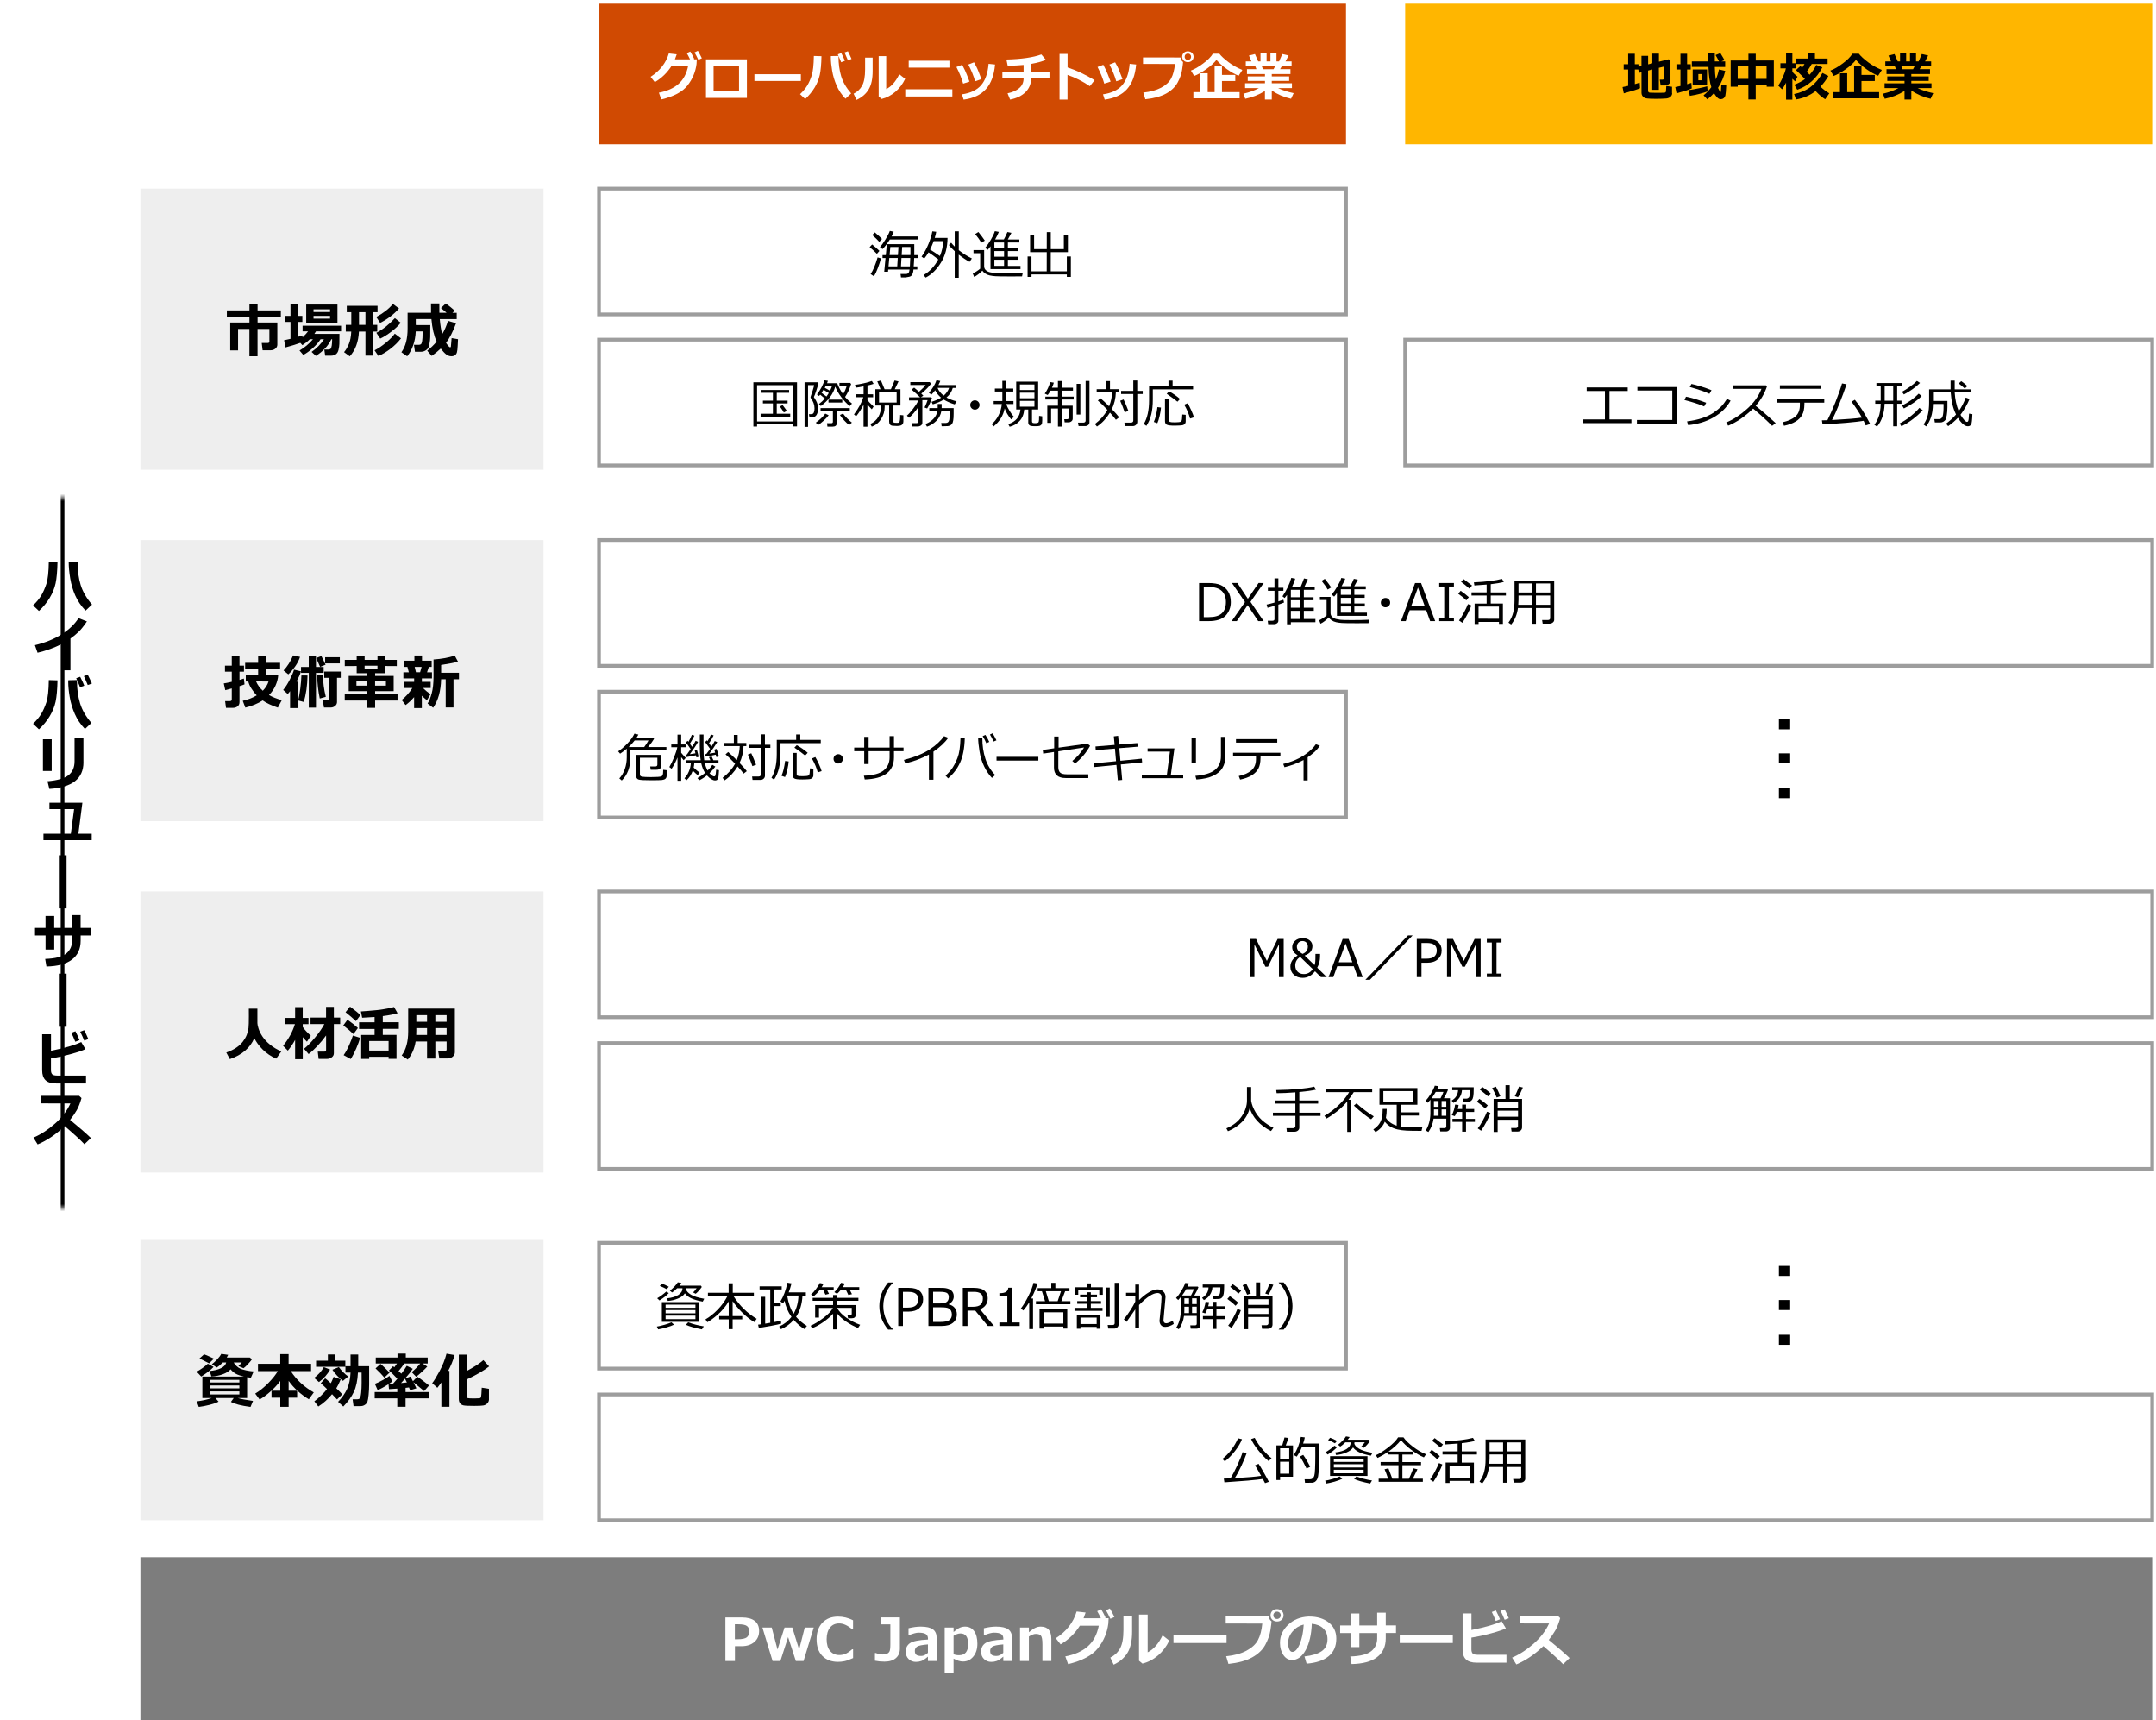 <?xml version="1.0" encoding="utf-8"?>
<!-- Generator: Adobe Illustrator 29.3.1, SVG Export Plug-In . SVG Version: 9.03 Build 55982)  -->
<svg version="1.1" xmlns="http://www.w3.org/2000/svg" xmlns:xlink="http://www.w3.org/1999/xlink" x="0px" y="0px"
	 viewBox="0 0 583 465" style="enable-background:new 0 0 583 465;" xml:space="preserve">
<style type="text/css">
	.st0{fill:#D04A02;}
	.st1{fill:#FFFFFF;}
	.st2{fill:#FFB600;}
	.st3{fill:#E0301E;}
	.st4{fill:#EB8C00;}
	.st5{fill:#DB536A;}
	.st6{fill:#D93954;}
	.st7{fill:#7D7D7D;}
	.st8{fill:#464646;}
	.st9{fill:#2D2D2D;}
	.st10{fill:#DEDEDE;}
	.st11{fill:none;stroke:#D04A02;stroke-width:2;stroke-linejoin:round;}
	.st12{fill:none;stroke:#D04A02;stroke-width:2;stroke-linejoin:round;stroke-dasharray:4,4;}
	.st13{fill:none;stroke:#D04A02;stroke-width:2;stroke-linejoin:round;stroke-dasharray:4.026,4.026;}
	.st14{enable-background:new    ;}
	.st15{fill:none;}
	.st16{fill:none;stroke:#000000;stroke-width:1.12;stroke-linecap:square;stroke-linejoin:round;stroke-miterlimit:10;}
	.st17{fill:none;stroke:#000000;stroke-miterlimit:10;}
	.st18{fill:none;stroke:#000000;stroke-linecap:square;stroke-linejoin:round;stroke-miterlimit:10;}
	.st19{fill:#DEDEDE;fill-opacity:0.502;}
	.st20{fill:#FFFFFF;stroke:#7D7D7D;stroke-miterlimit:8;stroke-opacity:0.749;}
	.st21{filter:url(#Adobe_OpacityMaskFilter);}
	.st22{mask:url(#SVGID_1_);}
</style>
<g id="template">
</g>
<g id="object">
	<rect x="161.97" y="1" class="st0" width="202" height="38"/>
	<g class="st14">
		<path class="st1" d="M188.42,16.06l-0.07,1.24c-0.27,2.14-1.08,4.07-2.43,5.8s-3.71,2.99-7.09,3.79l-0.66-1.83
			c2.22-0.42,3.99-1.21,5.31-2.37c1.32-1.16,2.19-2.79,2.61-4.89h-4.48c-1.17,1.85-2.68,3.32-4.55,4.41l-1.13-1.44
			c2.49-1.6,4.14-3.71,4.93-6.32l2.13,0.24c-0.19,0.58-0.36,1.03-0.49,1.36h4.1c-0.33-0.69-0.62-1.25-0.88-1.67l0.94-0.45
			c0.32,0.53,0.68,1.2,1.08,2.02l-0.24,0.1H188.42z M189.79,15.75l-0.95,0.43c-0.37-0.81-0.72-1.47-1.04-2l0.91-0.44
			C189.03,14.26,189.39,14.93,189.79,15.75z"/>
		<path class="st1" d="M201.97,26.47h-11.07V16.04h11.07V26.47z M199.84,24.72v-6.96h-6.88v6.96H199.84z"/>
		<path class="st1" d="M216.55,21.89H204v-1.82h12.56V21.89z"/>
		<path class="st1" d="M222.13,15.19c-0.04,2.16-0.19,3.84-0.45,5.03c-0.26,1.19-0.72,2.34-1.4,3.46c-0.68,1.12-1.53,2.15-2.55,3.1
			l-1.39-1.31c0.84-0.81,1.5-1.6,1.96-2.37s0.86-1.68,1.2-2.73s0.53-2.79,0.57-5.24L222.13,15.19z M230.16,25.26l-1.54,1.43
			c-1.03-1.08-1.84-2.27-2.4-3.57c-0.57-1.3-0.97-2.64-1.2-4s-0.35-2.53-0.35-3.5l0.01-0.46l2.06-0.04v0.23
			c0,1.9,0.24,3.64,0.71,5.24C227.93,22.18,228.83,23.74,230.16,25.26z M228.46,16.45l-1,0.38c-0.19-0.49-0.49-1.21-0.91-2.14
			l0.94-0.33C227.88,15.08,228.2,15.78,228.46,16.45z M230.26,15.94l-0.98,0.36c-0.19-0.48-0.49-1.19-0.91-2.11l0.91-0.33
			C229.65,14.57,229.98,15.27,230.26,15.94z"/>
		<path class="st1" d="M235.97,19.12c0.01,2.14-0.34,3.82-1.06,5.03s-1.81,2.17-3.29,2.86l-0.8-1.67c1-0.49,1.77-1.21,2.3-2.17
			s0.81-2.42,0.81-4.38v-3.22h2.04V19.12z M244.76,21.32c-0.66,1.39-1.54,2.56-2.65,3.51c-1.11,0.95-2.34,1.6-3.7,1.93l-0.81-0.67
			V15.17h2.04v8.92c1.4-0.69,2.58-2.03,3.53-4.01L244.76,21.32z"/>
		<path class="st1" d="M257.52,26.09h-12.73v-1.95h12.73V26.09z M256.73,18.29h-11.01v-1.87h11.01V18.29z"/>
		<path class="st1" d="M262.16,22.06l-1.72,0.55c-0.4-1.43-1-2.92-1.82-4.49l1.56-0.6c0.26,0.5,0.52,1.01,0.77,1.53
			C261.2,19.57,261.6,20.58,262.16,22.06z M269.07,17.44c-0.25,2.87-1.07,5.08-2.45,6.64c-1.38,1.56-3.4,2.51-6.05,2.86l-0.46-1.43
			c2.31-0.33,4.04-1.15,5.18-2.46s1.82-3.24,2.03-5.79L269.07,17.44z M265.38,21.39l-1.7,0.59c-0.39-1.4-1-2.91-1.84-4.53l1.54-0.6
			c0.43,0.78,0.74,1.36,0.91,1.76S264.83,19.92,265.38,21.39z"/>
		<path class="st1" d="M278.82,21.18c0,1.46-0.49,2.69-1.47,3.69c-0.98,1-2.39,1.69-4.21,2.06l-0.69-1.7
			c1.32-0.26,2.37-0.73,3.16-1.4c0.79-0.67,1.18-1.56,1.18-2.66h-5.74v-1.76h5.74v-1.85c-1.16,0.11-2.59,0.19-4.3,0.23l-0.35-1.7
			c4.09-0.1,7.24-0.56,9.45-1.37l1.23,1.46c-1.03,0.44-2.37,0.81-4.01,1.1v2.13h4.98v1.76H278.82z"/>
		<path class="st1" d="M295.99,21.68l-1.29,1.62c-1.94-1.32-3.95-2.33-6.04-3.05v6.67h-2.15V14.59h2.17v3.65
			C290.99,18.98,293.43,20.13,295.99,21.68z"/>
		<path class="st1" d="M300.32,22.06l-1.72,0.55c-0.4-1.43-1-2.92-1.82-4.49l1.56-0.6c0.26,0.5,0.52,1.01,0.77,1.53
			C299.35,19.57,299.75,20.58,300.32,22.06z M307.22,17.44c-0.25,2.87-1.07,5.08-2.45,6.64c-1.38,1.56-3.4,2.51-6.05,2.86
			l-0.46-1.43c2.31-0.33,4.04-1.15,5.18-2.46s1.82-3.24,2.03-5.79L307.22,17.44z M303.54,21.39l-1.7,0.59
			c-0.39-1.4-1-2.91-1.84-4.53l1.54-0.6c0.43,0.78,0.74,1.36,0.91,1.76S302.98,19.92,303.54,21.39z"/>
		<path class="st1" d="M319.91,16.77v0.01c0,0.26-0.09,0.96-0.26,2.1s-0.58,2.29-1.23,3.47c-0.65,1.18-1.68,2.16-3.09,2.95
			c-1.42,0.78-3.29,1.3-5.62,1.54l-0.55-1.81c1.91-0.2,3.51-0.63,4.8-1.31s2.2-1.52,2.73-2.52s0.88-2.3,1.03-3.9l-8.64-0.01v-1.76
			l10.14,0.01C319.3,16.08,319.53,16.49,319.91,16.77z M322.75,15.34c0,0.42-0.15,0.77-0.44,1.05s-0.66,0.41-1.1,0.41
			s-0.81-0.14-1.1-0.41s-0.44-0.63-0.44-1.05s0.15-0.77,0.44-1.05s0.66-0.41,1.1-0.41s0.81,0.14,1.1,0.41S322.75,14.92,322.75,15.34
			z M321.83,14.73c-0.17-0.17-0.37-0.25-0.62-0.25s-0.45,0.08-0.62,0.25c-0.17,0.17-0.25,0.37-0.25,0.62s0.08,0.45,0.25,0.62
			c0.17,0.17,0.37,0.25,0.62,0.25s0.45-0.08,0.62-0.25c0.17-0.17,0.25-0.37,0.25-0.62S322,14.9,321.83,14.73z"/>
		<path class="st1" d="M335.94,18.91l-1,1.57c-0.95-0.36-1.99-0.94-3.13-1.75c-1.14-0.8-2.1-1.65-2.87-2.53
			c-0.66,0.83-1.58,1.67-2.77,2.51c-1.19,0.84-2.27,1.45-3.26,1.83l-0.88-1.46c0.97-0.35,2.08-0.99,3.34-1.93s2.13-1.82,2.6-2.63
			h1.75c0.52,0.67,1.33,1.42,2.45,2.27S334.54,18.35,335.94,18.91z M324.61,24.9v-5.09h1.96v5.09h1.87v-7.14h1.99v2.5h3.6v1.65h-3.6
			v2.99h4.77v1.68h-12.5V24.9H324.61z"/>
		<path class="st1" d="M342.07,24.59c-1.65,1.03-3.43,1.74-5.34,2.12l-0.5-1.37c1.59-0.36,2.99-0.87,4.2-1.52h-3.75v-1.3h5.38v-0.64
			h-4.66v-1.22h4.66v-0.64h-4.87v-1.31h2.56l-0.31-0.79h-2.57v-1.31h1.54l-0.69-1.59l1.63-0.4l0.88,1.99h0.62v-2.17h1.65v2.17h1.04
			v-2.17h1.63v2.17h0.7l0.87-2l1.71,0.4l-0.84,1.6h1.65v1.31h-2.65l-0.47,0.79h2.81v1.31h-5.05v0.64h4.7v1.22h-4.7v0.64h5.45v1.3
			h-3.73c1.08,0.54,2.48,1,4.2,1.37l-0.71,1.52c-1.95-0.44-3.68-1.19-5.21-2.25v2.45h-1.85V24.59z M341.21,17.93l0.31,0.79h2.86
			l0.41-0.79H341.21z"/>
	</g>
	<rect x="379.97" y="1" class="st2" width="202" height="38"/>
	<g class="st14">
		<path d="M452.17,25.18c0,0.27-0.07,0.52-0.21,0.72s-0.33,0.38-0.57,0.5c-0.24,0.13-0.51,0.2-0.79,0.23
			c-0.29,0.03-0.71,0.05-1.28,0.07s-1.09,0.03-1.55,0.03c-0.51,0-1.04-0.01-1.59-0.04s-0.91-0.07-1.11-0.11s-0.4-0.13-0.58-0.27
			c-0.19-0.14-0.34-0.31-0.45-0.52s-0.16-0.44-0.16-0.69v-5.56l-0.7,0.17l-0.16-0.91h-0.94v3.94c0.47-0.14,0.91-0.27,1.31-0.4
			l0.1,1.5c-0.59,0.3-2.06,0.76-4.4,1.4l-0.34-1.7c0.46-0.09,0.97-0.2,1.52-0.33V18.8h-1.21v-1.43h1.21v-2.84h1.8v2.84h0.99v0.69
			l0.81-0.21v-2.75h1.8v2.3l1.13-0.29V14.5h1.79v2.18l2.63-0.65l0.49,0.36v5.29c0,0.44-0.14,0.79-0.43,1.04s-0.67,0.39-1.16,0.39
			h-1.07l-0.23-1.58h0.72c0.25,0,0.38-0.1,0.38-0.31v-3.21l-1.35,0.33v5.95h-1.79v-5.5l-1.13,0.29v5.48c0,0.26,0.14,0.42,0.42,0.49
			c0.61,0.04,1.19,0.05,1.76,0.05c0.38,0,0.82,0,1.33-0.01l0.92-0.03c0.11-0.01,0.2-0.04,0.27-0.1c0.07-0.06,0.12-0.14,0.14-0.26
			c0.03-0.12,0.06-0.6,0.09-1.45l1.55,0.21V25.18z"/>
		<path d="M457.47,23.9c-0.64,0.32-2.01,0.77-4.12,1.34l-0.34-1.7c0.45-0.09,0.92-0.19,1.4-0.3V18.8h-1.09v-1.43h1.09v-2.84h1.8
			v2.84h0.98v1.43h-0.98v3.96c0.46-0.14,0.84-0.26,1.15-0.36L457.47,23.9z M461.77,24.69c-0.38,0.18-1.06,0.39-2.04,0.65
			s-1.91,0.45-2.79,0.58l-0.28-1.56c0.78-0.11,1.7-0.28,2.76-0.5c1.05-0.22,1.79-0.4,2.22-0.54L461.77,24.69z M466.52,19.18
			c-0.35,1.58-1,3.1-1.95,4.57c0.28,0.61,0.45,0.94,0.49,1.01c0.04,0.07,0.1,0.1,0.16,0.1c0.07,0,0.12-0.05,0.14-0.14
			s0.06-0.72,0.1-1.87l1.33,0.27c-0.07,1.46-0.15,2.36-0.24,2.69s-0.25,0.59-0.48,0.76c-0.22,0.17-0.48,0.25-0.75,0.25
			c-0.17,0-0.34-0.03-0.51-0.1s-0.39-0.26-0.65-0.57s-0.49-0.65-0.68-0.98c-0.55,0.62-1.15,1.19-1.8,1.7l-1.02-1.09
			c0.82-0.67,1.52-1.42,2.1-2.22c-0.46-1.37-0.72-3.19-0.77-5.46h-4.5v-1.5h4.39l-0.01-2.23h1.83v2.23h1.13
			c-0.25-0.53-0.56-1.1-0.93-1.71l1.31-0.53c0.25,0.39,0.62,1.02,1.12,1.89l-0.87,0.36h1.04v1.5h-2.8c0.03,1.34,0.12,2.47,0.27,3.37
			c0.36-0.81,0.65-1.71,0.85-2.7L466.52,19.18z M461.6,22.94h-3.88v-4.16h3.88V22.94z M460.16,21.7v-1.67h-0.91v1.67H460.16z"/>
		<path d="M477.71,22.86h-2.95v4.03h-1.98v-4.03h-2.88v0.59h-1.91v-7.1h4.8v-1.82h1.98v1.82h4.89v7.1h-1.93V22.86z M469.89,21.33
			h2.88v-3.47h-2.88V21.33z M474.75,21.33h2.95v-3.47h-2.95V21.33z"/>
		<path d="M482.97,22.35c-0.31,0.63-0.67,1.24-1.08,1.81l-1.04-1.03c0.43-0.6,0.85-1.36,1.26-2.28c0.41-0.92,0.67-1.71,0.8-2.37
			h-1.47V17.1h1.53v-2.65h1.7v2.65h0.96v1.39h-0.96v0.94c0.22,0.3,0.69,0.73,1.39,1.3l-0.64,1.26c-0.22-0.16-0.47-0.39-0.75-0.7
			v5.65h-1.7V22.35z M494.42,20.55c-0.63,1.08-1.35,2.04-2.15,2.88c0.75,0.72,1.55,1.32,2.39,1.8l-1.12,1.61
			c-0.84-0.53-1.7-1.27-2.58-2.22c-1.52,1.18-3.29,1.94-5.31,2.28l-0.51-1.47c1.77-0.36,3.27-1.01,4.48-1.94
			c1.21-0.93,2.28-2.18,3.19-3.76L494.42,20.55z M488.07,21.37c-0.57-0.63-1.38-1.44-2.43-2.42l1.19-1.09
			c0.08,0.07,0.25,0.22,0.5,0.44c0.22-0.33,0.43-0.66,0.63-1h-2.24v-1.47h3.21v-1.42h1.85v1.42h3.42v1.47h-4.28
			c-0.39,0.69-0.85,1.4-1.37,2.13c0.29,0.28,0.56,0.54,0.79,0.78c0.74-0.82,1.34-1.7,1.8-2.65l1.65,0.66
			c-1.6,3.02-3.87,5.04-6.8,6.05l-0.79-1.36C486.4,22.42,487.36,21.92,488.07,21.37z"/>
		<path d="M508.87,18.91l-1,1.57c-0.95-0.36-1.99-0.94-3.13-1.75c-1.14-0.8-2.1-1.65-2.87-2.53c-0.66,0.83-1.58,1.67-2.77,2.51
			c-1.19,0.84-2.27,1.45-3.26,1.83l-0.88-1.46c0.97-0.35,2.08-0.99,3.34-1.93s2.13-1.82,2.6-2.63h1.75
			c0.52,0.67,1.33,1.42,2.45,2.27S507.47,18.35,508.87,18.91z M497.54,24.9v-5.09h1.96v5.09h1.87v-7.14h1.99v2.5h3.6v1.65h-3.6v2.99
			h4.77v1.68h-12.5V24.9H497.54z"/>
		<path d="M515,24.59c-1.65,1.03-3.43,1.74-5.34,2.12l-0.5-1.37c1.59-0.36,2.99-0.87,4.2-1.52h-3.75v-1.3H515v-0.64h-4.66v-1.22H515
			v-0.64h-4.87v-1.31h2.56l-0.31-0.79h-2.57v-1.31h1.54l-0.69-1.59l1.63-0.4l0.88,1.99h0.62v-2.17h1.65v2.17h1.04v-2.17h1.63v2.17
			h0.7l0.87-2l1.71,0.4l-0.84,1.6h1.65v1.31h-2.65l-0.47,0.79h2.81v1.31h-5.05v0.64h4.7v1.22h-4.7v0.64h5.45v1.3h-3.73
			c1.08,0.54,2.48,1,4.2,1.37l-0.71,1.52c-1.95-0.44-3.68-1.19-5.21-2.25v2.45H515V24.59z M514.14,17.93l0.31,0.79h2.86l0.41-0.79
			H514.14z"/>
	</g>
	<rect x="37.97" y="241" class="st19" width="109" height="76"/>
	<g class="st14">
		<path d="M68.76,280.65c-1.11,2.66-3.32,4.55-6.61,5.68l-0.96-1.78c1.04-0.36,1.93-0.8,2.68-1.3c0.75-0.5,1.35-1.06,1.81-1.67
			s0.82-1.23,1.06-1.86s0.4-1.25,0.46-1.84c0.06-0.6,0.09-1.64,0.09-3.14l-0.01-2.05h2.32v3.91c0,0.28,0.09,0.75,0.29,1.41
			s0.54,1.39,1.06,2.18c0.52,0.79,1.22,1.55,2.11,2.26c0.89,0.72,1.9,1.32,3.02,1.8l-1.41,1.96c-1.41-0.63-2.62-1.45-3.63-2.46
			S69.27,281.7,68.76,280.65z"/>
		<path d="M79.8,281.14c-0.62,1.12-1.28,2.09-1.97,2.9l-1.28-1.31c1.5-1.85,2.57-3.81,3.2-5.86h-2.59v-1.68h2.64v-2.92h2.06v2.92
			h1.56v1.68h-1.56v0.77c0.53,0.76,1.26,1.55,2.19,2.38l-1.05,1.6c-0.37-0.34-0.75-0.75-1.13-1.23v5.96H79.8V281.14z M88.16,279.96
			c-0.69,0.96-1.48,1.92-2.37,2.86s-1.67,1.66-2.34,2.14l-1.24-1.43c0.86-0.67,1.86-1.68,2.99-3.05s1.96-2.57,2.5-3.62h-3.73v-1.76
			h4.2v-2.9h2.11v2.9h1.71v1.76h-1.71v7.88c0,0.46-0.19,0.83-0.58,1.11c-0.39,0.28-0.8,0.42-1.23,0.42h-2.31l-0.24-1.97h1.79
			c0.31,0,0.47-0.15,0.47-0.45V279.96z"/>
		<path d="M96.78,277.91l-1.2,1.65c-0.76-0.74-1.68-1.52-2.75-2.34l1.13-1.55C95.15,276.52,96.09,277.27,96.78,277.91z
			 M97.35,280.57c-0.19,0.81-0.53,1.78-1.03,2.91c-0.5,1.14-0.99,2.08-1.48,2.83l-1.92-1.05c0.53-0.73,1.03-1.65,1.52-2.77
			s0.81-1.96,0.98-2.53L97.35,280.57z M97.48,274.41l-1.23,1.65c-0.82-0.77-1.76-1.58-2.81-2.41l1.21-1.51
			C95.99,273.13,96.93,273.89,97.48,274.41z M105.08,285.7h-5.25v0.58h-2.16v-6.48h3.62v-1.63H97.1v-1.79h4.19v-1.44
			c-0.37,0.03-1.49,0.09-3.36,0.2l-0.34-1.7c0.57-0.03,1.28-0.09,2.12-0.16l2.12-0.19c0.58-0.05,1.15-0.12,1.7-0.22l1.36-0.24
			c0.34-0.07,0.65-0.13,0.93-0.2s0.52-0.12,0.73-0.19l0.96,1.68c-0.9,0.29-2.23,0.55-4,0.78v1.66h4.34v1.79h-4.34v1.63h3.71v6.48
			h-2.14V285.7z M99.83,284.02h5.25v-2.58h-5.25V284.02z"/>
		<path d="M120.77,281.56h-3.05v4.62h-2.24v-4.62h-3.09c-0.3,1.91-1,3.54-2.12,4.89l-1.65-1.1c1.17-1.59,1.76-3.75,1.76-6.48v-6.2
			H123v11.8c0,0.47-0.19,0.87-0.57,1.19s-0.84,0.49-1.37,0.49h-2.26l-0.32-2.02h1.78c0.34,0,0.51-0.13,0.51-0.38V281.56z
			 M112.55,279.8h2.93v-1.85h-2.9v0.7C112.58,278.99,112.57,279.38,112.55,279.8z M115.48,274.45h-2.9v1.78h2.9V274.45z
			 M120.77,276.23v-1.78h-3.05v1.78H120.77z M117.72,279.8h3.05v-1.85h-3.05V279.8z"/>
	</g>
	<rect x="37.97" y="335" class="st19" width="109" height="76"/>
	<g class="st14">
		<path d="M57.75,369.55c-0.34,0.39-0.85,0.83-1.52,1.35c-0.67,0.51-1.28,0.93-1.82,1.25l-1.23-1.31c1.08-0.59,2.09-1.31,3.02-2.16
			L57.75,369.55z M59.1,378.93c-0.51,0.3-1.31,0.58-2.4,0.86s-2.07,0.46-2.95,0.57l-0.55-1.5c1.52-0.19,2.87-0.49,4.05-0.9h-2.53
			v-5.8h11.23c-0.94-0.22-1.67-0.47-2.19-0.76c-0.52-0.29-0.99-0.69-1.41-1.2c-0.43,0.52-1.12,0.96-2.07,1.32
			c-0.96,0.36-2,0.56-3.12,0.6l-0.48-1.48c1.2-0.09,2.21-0.34,3.03-0.73c0.82-0.39,1.31-0.91,1.45-1.56h-0.91
			c-0.55,0.56-1.1,1.02-1.66,1.36l-1.3-0.89c0.48-0.36,0.98-0.83,1.5-1.38c0.52-0.56,0.86-1.03,1.05-1.41l1.86,0.26
			c-0.15,0.29-0.28,0.53-0.39,0.72h6.24l0.58,0.48c-0.24,0.35-0.6,0.79-1.09,1.31c-0.48,0.52-0.88,0.89-1.19,1.1l-1.39-0.58
			c0.34-0.3,0.64-0.63,0.91-0.98h-2.16c0.15,0.34,0.41,0.67,0.77,1c0.36,0.33,0.72,0.57,1.09,0.72s0.88,0.29,1.52,0.43
			c0.65,0.14,1.32,0.23,2,0.28l-0.75,1.68c-0.39-0.04-0.73-0.08-1.02-0.12v5.63H64.3c0.82,0.25,2.19,0.51,4.11,0.78l-0.67,1.62
			c-2.55-0.34-4.32-0.8-5.3-1.36l0.76-1.04h-4.96L59.1,378.93z M57.85,367.31l-1.3,1.27c-0.61-0.29-1.48-0.73-2.61-1.31l1.25-1.13
			C55.87,366.4,56.75,366.8,57.85,367.31z M64.73,373.76v-0.72h-7.89v0.72H64.73z M56.84,375.34h7.89v-0.77h-7.89V375.34z
			 M64.73,376.16h-7.89v0.83h7.89V376.16z"/>
		<path d="M75.78,373.34c-0.72,0.98-1.59,1.93-2.62,2.84s-2.01,1.64-2.96,2.18l-1.19-1.6c1.21-0.73,2.39-1.68,3.53-2.84
			c1.14-1.16,2-2.24,2.58-3.24h-5.36v-1.97h6.02v-2.61h2.26v2.61h6.08v1.97h-5.49c1.53,2.36,3.6,4.28,6.22,5.76l-1.34,1.86
			c-2.25-1.38-4.08-3.04-5.46-4.98v2.66h2.3v1.88h-2.3v2.48h-2.26v-2.48h-2.37v-1.88h2.37V373.34z"/>
		<path d="M89.26,370.26c-0.72,1.31-1.73,2.44-3.01,3.38l-1.3-1.12c1.13-0.85,2-1.83,2.61-2.91L89.26,370.26z M92.14,372.9
			c-0.44,1.06-0.84,1.87-1.2,2.43c0.81,0.78,1.35,1.32,1.61,1.63l-1.42,1.38c-0.32-0.36-0.77-0.83-1.34-1.42
			c-1.11,1.35-2.35,2.46-3.72,3.33l-1.07-1.41c0.54-0.38,1.14-0.89,1.82-1.54s1.21-1.24,1.6-1.77c-0.82-0.81-1.39-1.33-1.69-1.56
			l1.2-1.34c0.25,0.18,0.77,0.62,1.53,1.32c0.22-0.41,0.47-0.98,0.76-1.72L92.14,372.9z M93.38,369.52h-7.91v-1.65h3.19v-1.68h2
			v1.68h2.72V369.52z M94.16,372.14l-1.43,1.18c-0.46-0.32-0.98-0.78-1.56-1.39c-0.58-0.61-1.01-1.15-1.28-1.62l1.74-0.73
			C92.3,370.54,93.14,371.4,94.16,372.14z M96.79,371.1c-0.11,2.16-0.49,3.9-1.12,5.23c-0.63,1.33-1.58,2.64-2.84,3.92l-1.41-1.27
			c1.06-1.09,1.86-2.24,2.42-3.44c0.55-1.2,0.87-2.68,0.95-4.45h-1.38v-1.74h1.38v-3.15h2.08v3.15h2.95v4.96
			c0,0.9-0.05,1.82-0.14,2.75s-0.2,1.56-0.32,1.89c-0.12,0.33-0.35,0.61-0.69,0.84s-0.73,0.35-1.19,0.35h-1.88l-0.25-1.84h1.24
			c0.28,0,0.51-0.08,0.68-0.25s0.3-0.66,0.39-1.5c0.09-0.83,0.13-1.74,0.13-2.72l-0.01-2.74H96.79z"/>
		<path d="M106.08,373.46c-0.13,0.13-0.41,0.34-0.84,0.62c0.41-0.01,0.76-0.02,1.07-0.04c0.36-0.39,0.75-0.82,1.14-1.3
			c-1.08-1.15-1.84-1.88-2.28-2.22l1.12-1.16c0.05,0.04,0.16,0.14,0.34,0.29c0.27-0.35,0.5-0.69,0.72-1.02h-5.74v-1.62h5.88v-1.05
			h2.24v1.05h5.92v1.62h-1.36l1.25,0.82c-0.26,0.31-0.74,0.78-1.43,1.42c-0.69,0.64-1.22,1.08-1.58,1.33l-1.2-1.23
			c0.82-0.68,1.59-1.46,2.3-2.34h-4.31c-0.46,0.7-0.98,1.38-1.55,2.05l0.76,0.7c0.63-0.83,1.12-1.54,1.46-2.13l1.63,0.81
			c-0.4,0.62-1.1,1.51-2.11,2.65l1.45-0.56c0.12,0.17,0.36,0.59,0.71,1.27l1.18-1.23c0.23,0.13,0.76,0.51,1.59,1.14
			c0.83,0.63,1.36,1.04,1.57,1.25l-1.31,1.5l-2.9-2.39c0.3,0.59,0.57,1.14,0.8,1.64l-1.7,0.52c-0.05-0.13-0.15-0.38-0.3-0.75
			c-0.27,0.04-0.58,0.07-0.93,0.11v1.13h6.24v1.71h-6.24v2.27h-2.24v-2.27h-6.11v-1.71h6.11v-0.93c-0.78,0.06-1.53,0.11-2.25,0.15
			l-0.12-1.35c-1.19,0.77-2.17,1.3-2.94,1.61l-0.75-1.7c0.52-0.18,1.22-0.51,2.1-1s1.5-0.88,1.84-1.15L106.08,373.46z
			 M105.35,371.09l-1.42,1.34c-0.62-0.75-1.41-1.58-2.38-2.48l1.34-1.22c0.19,0.14,0.59,0.5,1.2,1.09S105.12,370.83,105.35,371.09z
			 M108.44,373.91c0.5-0.04,1.03-0.1,1.59-0.16c-0.17-0.37-0.35-0.71-0.52-1.01C109.11,373.18,108.76,373.57,108.44,373.91z"/>
		<path d="M121.52,380.32h-2.17v-6.58c-0.3,0.44-0.66,0.92-1.09,1.45l-1.39-1.25c0.46-0.56,1.11-1.62,1.96-3.19s1.49-3.16,1.91-4.78
			l2.19,0.38c-0.44,1.53-1.02,2.95-1.74,4.26h0.34V380.32z M132.23,378.24c0,0.47-0.15,0.86-0.46,1.16c-0.3,0.31-0.67,0.5-1.09,0.57
			s-1.22,0.11-2.39,0.11c-1.53,0-2.5-0.04-2.92-0.13s-0.74-0.28-0.96-0.57s-0.34-0.69-0.34-1.18v-11.97h2.16v4.41
			c2.15-1.18,3.64-2.15,4.48-2.93l1.56,1.7c-1.41,1.12-3.42,2.29-6.05,3.52v4.59c0,0.25,0.09,0.4,0.28,0.46s0.78,0.09,1.78,0.09
			c0.09,0,0.53-0.02,1.3-0.05c0.28-0.01,0.45-0.13,0.51-0.38c0.06-0.24,0.12-1.07,0.18-2.48l1.95,0.3V378.24z"/>
	</g>
	<rect x="37.97" y="146" class="st19" width="109" height="76"/>
	<g class="st14">
		<path d="M66.12,185.02c-0.3,0.13-0.75,0.29-1.36,0.48v4.3c0,0.5-0.17,0.89-0.52,1.16s-0.78,0.41-1.31,0.41h-1.82l-0.24-1.83h1.28
			c0.35,0,0.52-0.15,0.52-0.46v-2.96c-0.75,0.21-1.34,0.36-1.76,0.47l-0.4-1.83c0.45-0.06,1.17-0.2,2.16-0.43v-2.75h-1.84v-1.62
			h1.84v-2.67h2.09v2.67h1.21v1.62h-1.21v2.23c0.53-0.15,0.92-0.27,1.18-0.36L66.12,185.02z M75.22,182.64
			c-0.07,0.9-0.32,1.81-0.73,2.73s-1,1.77-1.75,2.53c0.91,0.54,2.06,1,3.46,1.38l-1.07,2.02c-1.78-0.61-3.15-1.26-4.1-1.94
			c-1.31,0.85-2.87,1.49-4.69,1.94l-0.7-1.84c1.42-0.31,2.68-0.8,3.77-1.47c-0.55-0.57-1.03-1.2-1.46-1.89s-0.7-1.32-0.8-1.86h-0.69
			v-1.75l3.34-0.01v-1.57h-3.51v-1.72h3.51v-1.93h2.19v1.93h3.75v1.72h-3.75v1.57l3.02-0.01L75.22,182.64z M71.06,186.74
			c0.77-0.79,1.28-1.62,1.55-2.5l-3.36-0.01C69.65,185.17,70.25,186,71.06,186.74z"/>
		<path d="M80.49,191.42h-2.05v-4.56c-0.22,0.3-0.44,0.55-0.64,0.76l-1.23-1.09c0.6-0.72,1.2-1.65,1.79-2.8
			c0.59-1.15,0.97-2.04,1.14-2.69l1.88,0.45c-0.21,0.75-0.61,1.68-1.2,2.79h0.31V191.42z M81.13,177.59
			c-0.28,0.87-0.73,1.74-1.34,2.61c-0.61,0.87-1.22,1.57-1.83,2.11l-1.29-1.05c1.02-1.07,1.88-2.42,2.59-4.07L81.13,177.59z
			 M83.16,182.62c-0.06,2.79-0.4,5.17-1.04,7.15l-1.49-0.4c0.2-0.79,0.39-1.85,0.57-3.2c0.17-1.35,0.27-2.54,0.3-3.56L83.16,182.62z
			 M85.45,191.3H83.5v-9.39H81.4v-1.6h2.09v-3.07h1.95v3.07h2.08v1.6h-2.08V191.3z M88.04,179.7l-1.48,0.59
			c-0.27-0.57-0.62-1.37-1.06-2.39l1.4-0.54C87.16,177.86,87.55,178.64,88.04,179.7z M88.1,188.38l-1.63,0.46
			c-0.43-2.01-0.67-4.09-0.72-6.25l1.6-0.02C87.35,184.48,87.6,186.41,88.1,188.38z M91.14,189.73c0,0.46-0.17,0.83-0.52,1.11
			c-0.34,0.28-0.73,0.43-1.16,0.43H87.6l-0.32-1.94h1.31c0.3,0,0.45-0.14,0.45-0.43v-5.65h-1.36v-1.7h4.46v1.7h-1.01V189.73z
			 M91.89,179.34h-3.97v-1.66h3.97V179.34z"/>
		<path d="M107.5,189.39h-6.06v1.98h-2.27v-1.98h-5.95v-1.77h5.95v-0.77h-4.88v-4.12h4.88v-0.73h-2.72v-1.95l-3.22,0.02v-1.68h3.22
			v-1.1h2.15v1.1h3.48v-1.1h2.14v1.1h3.08v1.68l-3.08-0.02v1.95h-2.78v0.73h5.01v4.12h-5.01v0.77h6.06V189.39z M99.16,184.2h-2.78
			v1.16h2.78V184.2z M98.59,179.97v0.81h3.48v-0.81H98.59z M104.36,185.36v-1.16h-2.93v1.16H104.36z"/>
		<path d="M111.99,188.45c-0.75,0.88-1.52,1.59-2.32,2.16l-1.05-1.38c0.42-0.3,0.91-0.76,1.48-1.38c0.56-0.62,1.04-1.24,1.42-1.85
			h-2.26v-1.66h2.73v-0.93h-2.91v-1.66h1.47l-0.38-1.45h-0.84v-1.68h2.73v-1.4h2.06v1.4h2.61v1.68h-0.77l-0.48,1.45h1.33v1.66h-2.73
			v0.93h2.38V186h-2.09c0.68,0.67,1.36,1.23,2.06,1.66l-0.98,1.65c-0.56-0.44-1.02-0.85-1.38-1.23v3.35h-2.09V188.45z
			 M112.13,180.29l0.35,1.45h1.12l0.41-1.45H112.13z M122.63,191.25h-2.11v-7.62h-1.24c-0.07,3.19-0.79,5.75-2.15,7.7l-1.51-1.14
			c0.41-0.6,0.77-1.51,1.11-2.71c0.33-1.2,0.5-2.73,0.5-4.58v-4.61c2.22-0.15,4.13-0.5,5.74-1.04l0.87,1.62
			c-0.75,0.25-2.26,0.55-4.55,0.9v2.11h4.82v1.75h-1.48V191.25z"/>
	</g>
	<rect x="37.97" y="51" class="st19" width="109" height="76"/>
	<g class="st14">
		<path d="M74.99,93.17c0,0.44-0.18,0.8-0.54,1.09c-0.36,0.29-0.77,0.43-1.24,0.43h-2.2l-0.24-1.97h1.62c0.3,0,0.45-0.13,0.45-0.38
			v-3.41h-3.2v7.38h-2.2v-7.38h-3.07v5.8h-2.12v-7.55h5.2v-1.49h-6.11v-1.77h6.11v-1.76h2.2v1.76h6.29v1.77h-6.29v1.49h5.34V93.17z"
			/>
		<path d="M81.2,92.69c-0.9,0.34-2.23,0.75-3.99,1.23l-0.39-1.94c0.55-0.1,1.12-0.23,1.73-0.38v-4.57h-1.38V85.4h1.38v-3.24h2.06
			v3.24h1.15v1.63h-1.15v4.02c0.45-0.14,0.85-0.26,1.18-0.37l0.03,0.51c0.62-0.58,1.12-1.12,1.48-1.61h-1.48v-1.52h10.41v1.52h-6.78
			c-0.16,0.27-0.31,0.5-0.45,0.69h6.79c0,1.29-0.01,2.18-0.02,2.67c-0.02,0.49-0.09,1.02-0.22,1.6s-0.38,0.99-0.73,1.24
			s-0.82,0.38-1.39,0.38h-1.5l-0.24-1.66h1.07c0.22,0,0.41-0.05,0.58-0.16c0.17-0.11,0.29-0.41,0.36-0.9
			c0.08-0.49,0.11-1.07,0.11-1.73h-0.2c-0.88,1.81-2.28,3.31-4.2,4.5l-1.15-1.07c1.43-1.03,2.55-2.17,3.34-3.43h-0.92
			c-0.51,0.81-1.22,1.61-2.12,2.42c-0.91,0.81-1.76,1.41-2.55,1.82l-1.02-1.19c1.42-0.83,2.63-1.85,3.63-3.05h-0.84
			c-0.6,0.6-1.27,1.13-2.01,1.6L81.2,92.69z M91.25,87.42H82.8v-5.09h8.45V87.42z M89.25,84.36v-0.73h-4.47v0.73H89.25z
			 M89.25,86.14V85.4h-4.47v0.74H89.25z"/>
		<path d="M97.06,89.64c-0.14,2.79-0.96,5.02-2.48,6.69l-1.55-1.13c0.46-0.52,0.88-1.22,1.27-2.12c0.39-0.9,0.62-2.04,0.68-3.44
			H93.5v-1.82h1.49v-3.41h-1.22v-1.74h8.32v1.74h-1.15v3.41h1.07v1.82h-1.07v6.5h-2.12v-6.5H97.06z M97.08,84.41v3.41h1.74v-3.41
			H97.08z M108.44,91.47c-0.82,1.06-1.78,2-2.88,2.84s-2.17,1.48-3.23,1.93l-1.05-1.54c0.98-0.48,2-1.17,3.07-2.05
			c1.07-0.89,1.87-1.7,2.4-2.45L108.44,91.47z M107.9,83.4c-1.42,1.6-3.12,2.9-5.11,3.89l-1.05-1.6c1.86-0.98,3.37-2.15,4.52-3.52
			L107.9,83.4z M108.36,87.26c-0.63,0.79-1.47,1.59-2.52,2.39s-2.06,1.44-3.02,1.89l-1.05-1.57c1.76-0.91,3.43-2.23,5.01-3.97
			L108.36,87.26z"/>
		<path d="M116.36,87.89c0,1.68-0.01,2.76-0.02,3.25s-0.07,1.04-0.18,1.63s-0.21,1-0.32,1.2c-0.11,0.21-0.27,0.4-0.47,0.57
			s-0.44,0.31-0.7,0.41c-0.26,0.1-0.53,0.15-0.81,0.15h-1.65l-0.27-1.88h1.31c0.2,0,0.38-0.05,0.54-0.14s0.27-0.39,0.36-0.89
			s0.12-1.19,0.12-2.07c0-0.17,0-0.34-0.01-0.52h-1.84c-0.13,2.7-0.9,4.94-2.31,6.72l-1.57-1.09c1.12-1.52,1.68-3.65,1.68-6.41
			v-4.26h6.34c-0.02-0.47-0.02-1.31-0.02-2.52h2.26l0.01,2.52h1.95c-0.35-0.29-0.86-0.71-1.52-1.28l1.3-1.23
			c0.94,0.67,1.75,1.32,2.42,1.94l-0.62,0.58h1.16v1.7h-4.58c0.14,1.66,0.36,3.02,0.66,4.06c0.62-1.02,1.14-2.21,1.56-3.59
			l2.18,0.66c-0.85,2.29-1.76,4.05-2.71,5.29c0.55,0.81,0.92,1.21,1.12,1.21c0.09,0,0.16-0.06,0.19-0.18
			c0.03-0.12,0.1-0.89,0.2-2.32l1.73,0.3l-0.09,1.8c-0.04,0.85-0.11,1.44-0.21,1.78s-0.28,0.59-0.53,0.77
			c-0.25,0.17-0.58,0.26-0.98,0.26c-0.52,0-0.99-0.18-1.43-0.53s-0.91-0.87-1.43-1.55c-0.71,0.68-1.52,1.34-2.44,1.99l-1.22-1.41
			c0.92-0.71,1.77-1.53,2.55-2.45c-0.72-1.57-1.2-3.6-1.41-6.11h-4.23v1.63H116.36z"/>
	</g>
	<rect x="161.97" y="51" class="st20" width="202" height="34"/>
	<g class="st14">
		<path d="M237.12,68.62c-0.37-0.41-1.02-1.01-1.96-1.81l0.67-0.72c0.75,0.6,1.41,1.18,1.97,1.74L237.12,68.62z M236.33,74.69
			l-0.91-0.6c0.66-0.97,1.29-2.47,1.89-4.51l0.9,0.27c-0.18,0.76-0.45,1.61-0.81,2.55C237.05,73.34,236.69,74.11,236.33,74.69z
			 M237.76,65.4c-0.42-0.5-1.05-1.12-1.9-1.86l0.7-0.7c0.91,0.76,1.56,1.35,1.94,1.77L237.76,65.4z M238.64,67.34l-0.69-0.56
			c0.43-0.44,0.93-1.14,1.51-2.08c0.58-0.95,0.96-1.7,1.15-2.27l1.05,0.23c-0.12,0.36-0.31,0.78-0.57,1.27h7.05v0.83h-7.53
			C239.94,65.83,239.29,66.69,238.64,67.34z M247.07,72.01h0.98v0.84h-1.05L247,72.97c-0.02,0.36-0.09,0.68-0.19,0.96
			s-0.25,0.5-0.43,0.66c-0.18,0.17-0.68,0.3-1.51,0.41h-1.23l-0.13-0.94h1.51c0.25,0,0.46-0.09,0.62-0.26
			c0.16-0.18,0.26-0.49,0.32-0.94h-5.78l-0.05,0.6h-1.03l0.35-3.7h-0.81v-0.8h0.89l0.28-2.95h7.42v2.22c0,0.16,0,0.41-0.01,0.73
			h0.98v0.8h-1C247.19,70.34,247.14,71.09,247.07,72.01z M240.26,72.01h2.36l0.14-2.26h-2.29L240.26,72.01z M242.95,66.78h-2.2
			l-0.2,2.17h2.26L242.95,66.78z M243.63,72.01h2.41c0.04-0.55,0.08-1.3,0.1-2.26h-2.38L243.63,72.01z M246.18,68.95l0.01-0.57
			c0.01-0.39,0.01-0.92,0-1.6h-2.24l-0.13,2.17H246.18z"/>
		<path d="M250.31,75.04l-0.57-0.68c1.64-0.94,2.97-2.35,3.98-4.23c-0.99-0.77-1.87-1.41-2.64-1.91c-0.37,0.65-0.76,1.21-1.16,1.67
			l-0.73-0.51c0.77-1.08,1.41-2.25,1.91-3.51c0.5-1.26,0.83-2.36,1.01-3.32l1.05,0.12c-0.06,0.42-0.19,0.97-0.4,1.64h3.46
			c-0.02,2.55-0.6,4.77-1.76,6.65C253.31,72.86,251.92,74.22,250.31,75.04z M254.16,69.21c0.58-1.42,0.87-2.76,0.87-4.03h-2.55
			c-0.29,0.8-0.62,1.56-0.98,2.28C252.3,67.96,253.19,68.54,254.16,69.21z M258.16,75.08v-7.17c-0.77-0.69-1.29-1.25-1.57-1.67
			l0.61-0.62c0.28,0.35,0.6,0.7,0.96,1.05v-4.13h1.1v5.09c1.17,0.93,2.35,1.67,3.54,2.24l-0.62,0.92c-0.93-0.5-1.91-1.15-2.93-1.95
			v6.25H258.16z"/>
		<path d="M276.37,74.72l-3.33,0.01c-2.01,0-3.3-0.02-3.86-0.06c-0.56-0.04-1.07-0.11-1.53-0.21c-0.46-0.1-0.87-0.27-1.23-0.51
			s-0.62-0.51-0.77-0.79c-0.76,0.77-1.5,1.34-2.24,1.7l-0.37-0.93c0.25-0.1,0.61-0.3,1.05-0.59c0.45-0.29,0.76-0.53,0.96-0.72v-4.17
			h-1.81v-0.84h2.88v4.38c0,0.43,0.16,0.79,0.47,1.06s0.66,0.45,1.05,0.54c0.39,0.09,0.76,0.16,1.13,0.21
			c0.37,0.05,1.4,0.08,3.09,0.08c2.13,0,3.7-0.03,4.7-0.1L276.37,74.72z M265.34,65.62c-0.4-0.72-0.95-1.49-1.64-2.34l0.87-0.55
			c0.72,0.88,1.29,1.66,1.73,2.32L265.34,65.62z M267.84,72.74v-6.16c-0.2,0.3-0.45,0.62-0.76,0.96l-0.68-0.53
			c0.53-0.62,1.04-1.36,1.53-2.2c0.5-0.84,0.86-1.61,1.09-2.31l1.07,0.2c-0.21,0.57-0.55,1.25-1,2.04h2.36
			c0.35-0.63,0.67-1.3,0.96-2l1.09,0.21c-0.15,0.28-0.47,0.88-0.98,1.8h3.12v0.81h-3.1v1.5h2.8v0.81h-2.8v1.53h2.84v0.81h-2.84v1.67
			h3.41v0.86H267.84z M268.89,65.56v1.5h2.62v-1.5H268.89z M268.89,67.87v1.53h2.62v-1.53H268.89z M268.89,70.21v1.67h2.62v-1.67
			H268.89z"/>
		<path d="M277.87,74.85v-5.51h1.05v4.01h4.12l0.01-5.18h-4.5v-4.55h1.08v3.73h3.42l0.01-4.59h1.08v4.59h3.53v-3.73h1.1v4.55h-4.63
			l-0.01,5.18h4.35v-4.01h1.09v5.51h-1.09v-0.66h-9.55v0.66H277.87z"/>
	</g>
	<rect x="379.97" y="91.82" class="st20" width="202" height="34"/>
	<g class="st14">
		<path d="M441.15,114.39h-13.13v-1h5.97v-7.68h-4.93v-0.96h11.09v0.96h-4.93v7.68h5.93V114.39z"/>
		<path d="M453.38,114.52h-10.74v-0.98h9.56v-7.96h-9.43v-0.94h10.61V114.52z"/>
		<path d="M461.38,108.89l-0.56,0.99c-1.42-0.62-3.19-1.19-5.33-1.74l0.42-0.9C457.46,107.54,459.28,108.09,461.38,108.89z
			 M467.97,108.32c-1.06,1.86-2.58,3.36-4.58,4.51c-2,1.15-4.3,1.85-6.91,2.1l-0.28-1.01c1.55-0.19,2.93-0.49,4.13-0.9
			s2.21-0.89,3.03-1.45s1.48-1.09,1.99-1.59s1.06-1.22,1.65-2.15L467.97,108.32z M462.81,105.5l-0.57,0.97
			c-1.13-0.55-2.91-1.16-5.31-1.84l0.46-0.83c0.64,0.13,1.5,0.36,2.56,0.68C461.01,104.81,461.97,105.15,462.81,105.5z"/>
		<path d="M480.16,114.38l-0.97,0.75c-1.25-1.29-2.96-2.84-5.12-4.66c-2.26,2.18-4.52,3.71-6.76,4.61l-0.52-0.87
			c1.88-0.77,3.75-1.98,5.61-3.64c1.86-1.66,3.17-3.48,3.91-5.44h-7.8v-0.95h9.03l0.28,0.25c-0.64,1.93-1.66,3.7-3.07,5.29
			C476.15,110.81,477.95,112.36,480.16,114.38z"/>
		<path d="M487.92,109.31c0,1.15-0.19,2.08-0.57,2.81c-0.38,0.72-0.98,1.34-1.8,1.84s-1.87,0.89-3.14,1.15l-0.37-0.96
			c1.43-0.31,2.57-0.81,3.4-1.51s1.26-1.73,1.26-3.07v-0.71h-6.2v-1h12.8v1h-5.37V109.31z M492.45,105.11H481.3v-0.95h11.16V105.11z
			"/>
		<path d="M503.94,113.76c-2.59,0.41-6.29,0.73-11.11,0.96l-0.17-1.08c0.4,0,0.9-0.02,1.49-0.04c0.62-1.2,1.34-2.82,2.16-4.86
			c0.81-2.04,1.41-3.74,1.79-5.08l1.23,0.23c-0.51,1.54-1.15,3.25-1.9,5.13c-0.75,1.87-1.43,3.39-2.04,4.54
			c3.97-0.22,6.67-0.44,8.09-0.66c-0.77-1.39-1.71-2.83-2.82-4.31l0.91-0.51c1.34,1.59,2.72,3.76,4.14,6.53l-1.2,0.4
			C504.33,114.57,504.14,114.15,503.94,113.76z"/>
		<path d="M507.56,115.34l-0.73-0.53c0.38-0.41,0.76-1.07,1.12-1.99c0.37-0.91,0.57-2.14,0.61-3.67h-1.48v-0.83h1.48v-3.92h-1.16
			v-0.84h6.84v0.84h-1.23v3.92h1.17v0.83h-1.17v6.1h-1.07v-6.1h-2.32C509.54,111.75,508.85,113.81,507.56,115.34z M509.63,104.41
			v3.92h2.31v-3.92H509.63z M514.15,115.23l-0.47-0.76c1.04-0.53,2.07-1.2,3.07-2.02c1.01-0.82,1.76-1.54,2.25-2.17l0.93,0.62
			c-0.76,0.84-1.68,1.66-2.75,2.47S515.1,114.8,514.15,115.23z M514.83,106.64l-0.53-0.71c0.67-0.36,1.4-0.82,2.19-1.39
			s1.42-1.09,1.86-1.56l0.84,0.55C517.95,104.75,516.49,105.78,514.83,106.64z M514.83,110.43l-0.5-0.8c1.74-0.85,3.24-1.91,4.5-3.2
			l0.81,0.62C518.43,108.32,516.82,109.44,514.83,110.43z"/>
		<path d="M523.2,114.22l-0.14-0.92h1.29c0.47,0,0.79-0.26,0.96-0.77s0.25-1.43,0.25-2.77l-0.01-0.55h-2.86
			c-0.03,1.45-0.21,2.65-0.53,3.59c-0.32,0.94-0.76,1.77-1.31,2.48l-0.7-0.53c0.55-0.77,0.93-1.63,1.16-2.6
			c0.23-0.97,0.34-2.07,0.34-3.31v-3.58h5.81v-2.36h1.11v2.36h4.53v0.85h-4.53c0.11,1.86,0.47,3.54,1.09,5.05
			c0.81-1.15,1.44-2.38,1.89-3.68l1.04,0.38c-0.66,1.56-1.44,2.95-2.37,4.16l-0.09,0.12c0.79,1.27,1.38,1.91,1.76,1.91
			c0.15,0,0.26-0.06,0.32-0.19c0.06-0.13,0.11-0.34,0.14-0.63c0.03-0.29,0.06-0.76,0.1-1.4l0.9,0.14c-0.05,1.57-0.16,2.5-0.33,2.79
			s-0.44,0.45-0.83,0.48h-0.09c-0.38,0-0.8-0.19-1.27-0.58c-0.47-0.39-0.93-0.96-1.39-1.71c-0.73,0.78-1.61,1.54-2.64,2.26
			l-0.57-0.68c0.94-0.67,1.84-1.49,2.7-2.47c-0.79-1.54-1.27-3.53-1.44-5.95h-4.79v2.28h3.9v1.76c-0.01,0.77-0.06,1.47-0.17,2.09
			c-0.1,0.62-0.22,1.03-0.34,1.23s-0.32,0.37-0.57,0.52s-0.53,0.22-0.85,0.22H523.2z M531.29,105.04c-0.14-0.15-0.68-0.6-1.63-1.37
			l0.67-0.62c0.55,0.37,1.11,0.81,1.67,1.33L531.29,105.04z"/>
	</g>
	<rect x="161.97" y="187" class="st20" width="202" height="34"/>
	<g class="st14">
		<path d="M170.47,202.8v1.9c0,2.68-0.78,4.78-2.34,6.3l-0.66-0.56c0.65-0.69,1.14-1.54,1.49-2.55c0.35-1,0.52-2.06,0.52-3.16v-2.32
			c-0.57,0.48-1.16,0.93-1.8,1.35l-0.53-0.63c0.86-0.57,1.69-1.29,2.51-2.14c0.82-0.85,1.45-1.73,1.9-2.65l1.07,0.25
			c-0.16,0.31-0.33,0.59-0.49,0.84h4.38l0.36,0.29c-0.37,0.64-0.91,1.39-1.62,2.24h4.94v0.84H170.47z M170,201.96h4.2
			c0.4-0.53,0.79-1.12,1.16-1.78h-3.74C171.11,200.84,170.57,201.43,170,201.96z M172,204.08h6.78v2.91c0,0.74-0.43,1.11-1.3,1.11
			h-1.53l-0.13-0.89h1.36c0.39,0,0.58-0.17,0.58-0.5v-1.85h-4.72v4.54c0,0.31,0.19,0.49,0.58,0.57c0.39,0.07,1.19,0.11,2.42,0.11
			c0.73,0,1.34-0.02,1.83-0.05c0.49-0.03,0.81-0.09,0.97-0.15s0.27-0.19,0.36-0.36c0.08-0.17,0.13-0.64,0.13-1.41l0.93,0.11v1.49
			c0,0.34-0.1,0.61-0.3,0.8c-0.2,0.19-0.52,0.31-0.95,0.36s-1.39,0.07-2.86,0.07c-0.87,0-1.6-0.01-2.2-0.04
			c-0.59-0.03-1-0.08-1.23-0.14s-0.4-0.19-0.53-0.37s-0.19-0.41-0.19-0.69V204.08z"/>
		<path d="M181.61,207.83l-0.62-0.47c0.41-0.67,0.84-1.54,1.28-2.63s0.74-1.99,0.88-2.72h-1.63v-0.75h1.68v-2.65h1v2.65h1.19v0.75
			h-1.19v1.5c0.46,0.56,0.87,1.02,1.23,1.39l-0.56,0.63l-0.67-0.82v6.36h-1v-6.3C182.77,205.88,182.24,206.9,181.61,207.83z
			 M185.63,210.94l-0.55-0.54c0.45-0.44,0.84-1.03,1.17-1.78s0.51-1.52,0.56-2.32h-1.35v-0.77h4.01c-0.16-1.02-0.24-2.31-0.24-3.86
			c0-0.22,0-0.65,0.01-1.26v-1.83h1l-0.01,3.19c0,1.71,0.07,2.96,0.21,3.76h1.65l-0.38-0.83l0.72-0.21l0.47,1.04h1.39v0.77h-3.71
			c0.19,0.78,0.45,1.45,0.77,2.01c0.59-0.6,1.02-1.11,1.28-1.54l0.8,0.47c-0.46,0.64-0.98,1.23-1.57,1.78
			c0.53,0.59,0.95,0.88,1.26,0.88c0.14,0,0.25-0.08,0.32-0.23s0.14-0.68,0.21-1.59l0.77,0.13c-0.05,1.19-0.13,1.95-0.25,2.28
			c-0.12,0.32-0.39,0.49-0.8,0.49c-0.65,0-1.39-0.45-2.21-1.35c-0.67,0.53-1.35,0.97-2.06,1.31l-0.5-0.59
			c0.79-0.44,1.48-0.9,2.06-1.39c-0.47-0.73-0.83-1.62-1.05-2.65h-1.87c-0.02,0.4-0.08,0.8-0.17,1.2c0.55,0.54,1.09,1,1.61,1.37
			l-0.53,0.68c-0.31-0.26-0.75-0.66-1.32-1.22C186.97,209.38,186.4,210.25,185.63,210.94z M185.5,204.7l-0.12-0.68l0.36-0.03
			c0.27-0.35,0.61-0.84,1.02-1.47c-0.51-0.77-0.95-1.37-1.3-1.8l0.49-0.45l0.21,0.29c0.25-0.41,0.56-1.04,0.93-1.91l0.69,0.23
			c-0.35,0.72-0.77,1.45-1.24,2.19l0.62,0.83c0.42-0.68,0.74-1.22,0.94-1.62l0.66,0.28c-0.4,0.76-1.14,1.87-2.22,3.34
			c0.45-0.06,0.96-0.14,1.51-0.24l-0.22-0.87l0.6-0.14c0.22,0.76,0.38,1.42,0.49,1.96l-0.6,0.16c-0.02-0.1-0.06-0.29-0.14-0.57
			C187.48,204.35,186.59,204.52,185.5,204.7z M190.75,204.54l-0.13-0.64l0.38-0.05c0.28-0.34,0.62-0.81,1.01-1.42
			c-0.23-0.33-0.68-0.94-1.35-1.83l0.5-0.46l0.16,0.23c0.4-0.64,0.71-1.24,0.93-1.82l0.72,0.27c-0.29,0.62-0.7,1.32-1.24,2.11
			l0.66,0.91c0.37-0.59,0.67-1.09,0.88-1.5l0.68,0.3c-0.59,0.96-1.3,1.99-2.13,3.1c0.65-0.09,1.17-0.17,1.56-0.25l-0.25-0.82
			l0.63-0.21c0.26,0.71,0.47,1.39,0.63,2.03l-0.67,0.2c-0.03-0.12-0.09-0.34-0.18-0.66C192.84,204.21,191.91,204.38,190.75,204.54z"
			/>
		<path d="M201.94,208.48l-0.87,0.66c-0.31-0.45-0.85-1.09-1.61-1.93c-0.97,1.57-2.13,2.82-3.51,3.75l-0.56-0.67
			c1.46-1.11,2.59-2.39,3.38-3.83c-1-1.06-1.86-1.9-2.58-2.52l0.7-0.63c0.51,0.41,1.29,1.14,2.34,2.18c0.51-1.26,0.78-2.52,0.8-3.78
			h-4.16v-0.84h2.57v-2.19h1.03v2.19h2.34v0.84h-0.75c-0.06,1.66-0.42,3.18-1.08,4.55C200.86,207.17,201.51,207.91,201.94,208.48z
			 M204.45,206.75l-1,0.37c-0.35-1.04-0.75-2.08-1.22-3.12l0.92-0.36C203.59,204.58,204.03,205.62,204.45,206.75z M208.32,202.19
			h-1.47v7.51c0,0.32-0.12,0.6-0.36,0.82c-0.24,0.22-0.52,0.33-0.83,0.33h-2.17l-0.12-0.93h1.8c0.16,0,0.3-0.05,0.42-0.15
			c0.12-0.1,0.18-0.22,0.18-0.37v-7.21h-3.29v-0.85h3.29v-2.81h1.07v2.81h1.47V202.19z"/>
		<path d="M211.05,200.9v2.7c0,1.62-0.14,3.01-0.43,4.15c-0.29,1.14-0.73,2.15-1.31,3.03l-0.7-0.51c0.95-1.56,1.43-3.7,1.43-6.43
			v-3.81h5.25v-1.47h1.11v1.47h5.54v0.88H211.05z M212.28,210.07l-0.96-0.34c0.43-0.94,0.76-2.28,0.98-4l0.96,0.12
			c-0.03,0.58-0.15,1.32-0.35,2.2C212.71,208.93,212.5,209.61,212.28,210.07z M214.34,203.56h1.09v5.7c0,0.23,0.08,0.39,0.25,0.46
			c0.17,0.08,0.62,0.12,1.36,0.12c0.42,0,0.76-0.02,1.02-0.05s0.44-0.07,0.53-0.13s0.17-0.13,0.22-0.22c0.06-0.1,0.1-0.27,0.13-0.52
			s0.06-0.65,0.08-1.2l0.92,0.09v1.8c0,0.17-0.04,0.33-0.11,0.46c-0.08,0.13-0.17,0.24-0.29,0.33s-0.25,0.15-0.39,0.19
			c-0.14,0.04-0.44,0.08-0.9,0.1c-0.46,0.03-0.89,0.04-1.29,0.04c-1.14,0-1.86-0.09-2.16-0.27c-0.3-0.18-0.46-0.5-0.46-0.96V203.56z
			 M217.71,204.26c-0.59-0.51-1.56-1.21-2.9-2.13l0.64-0.68c1.16,0.66,2.15,1.35,2.96,2.07L217.71,204.26z M221.13,208.81
			c-0.36-1.31-0.89-2.56-1.59-3.75l0.93-0.39c0.29,0.47,0.62,1.11,0.98,1.92s0.61,1.44,0.72,1.88L221.13,208.81z"/>
		<path d="M225.4,205.15c0-0.35,0.12-0.64,0.37-0.89s0.54-0.37,0.89-0.37s0.64,0.12,0.89,0.37s0.37,0.54,0.37,0.89
			s-0.12,0.64-0.37,0.89s-0.54,0.37-0.89,0.37s-0.64-0.12-0.89-0.37S225.4,205.49,225.4,205.15z"/>
		<path d="M234.88,206.55h-1.19v-3.46h-2.71v-0.99h2.71v-2.88h1.19v2.88h5.67v-3.08h1.19v3.08h2.58v0.99h-2.58v1.65
			c0,3.82-2.64,5.81-7.91,5.99l-0.23-1.02c2.55-0.09,4.35-0.58,5.39-1.46s1.56-2.04,1.56-3.48v-1.68h-5.67V206.55z"/>
		<path d="M252.41,210.8h-1.22v-6.81c-2,1.06-4.13,1.86-6.4,2.39l-0.36-0.94c2.96-0.76,5.29-1.72,7-2.86s2.99-2.34,3.85-3.56
			l1.12,0.44c-0.83,1.24-2.16,2.49-3.99,3.75V210.8z"/>
		<path d="M260.88,199.58c-0.07,2.68-0.49,4.87-1.25,6.55s-1.85,3.11-3.26,4.3l-0.68-0.74c0.52-0.47,0.98-0.95,1.38-1.44
			s0.74-1.02,1.04-1.59s0.56-1.15,0.8-1.75c0.24-0.6,0.43-1.35,0.56-2.23c0.13-0.89,0.22-1.92,0.25-3.09H260.88z M269.11,209.53
			l-0.88,0.77c-0.77-0.78-1.46-1.8-2.08-3.04c-0.62-1.24-1.05-2.62-1.29-4.15s-0.36-2.73-0.36-3.62h1.13v0.11
			c0,1.96,0.27,3.79,0.82,5.5S267.89,208.29,269.11,209.53z M267.5,200.57l-0.79,0.36c-0.33-0.76-0.66-1.4-0.99-1.92l0.74-0.33
			C266.87,199.3,267.22,199.93,267.5,200.57z M269.45,200.15l-0.78,0.32c-0.29-0.69-0.62-1.32-0.98-1.89l0.72-0.34
			C268.75,198.79,269.1,199.42,269.45,200.15z"/>
		<path d="M280.78,205.62h-11.31v-1.01h11.31V205.62z"/>
		<path d="M294.77,201.63c-1.09,1.94-2.45,3.53-4.06,4.77l-0.75-0.68c1.27-1.02,2.33-2.23,3.18-3.64l-6.96,1.04v4.29
			c0,0.64,0.16,1.12,0.48,1.44c0.32,0.32,0.93,0.48,1.81,0.48h5.82v1.01h-6.12c-2.11,0-3.17-0.95-3.17-2.84v-4.2l-2.91,0.44l-0.12-1
			l3.09-0.44v-3.18h1.19v3.01l7.8-1.09L294.77,201.63z"/>
		<path d="M308.84,206.11l-5.77,0.56l0.38,4.18l-1.18,0.11l-0.38-4.17l-6.08,0.59l-0.1-1l6.08-0.59l-0.3-3.41l-5.2,0.42l-0.06-0.99
			l5.17-0.42l-0.21-2.32l1.16-0.14l0.22,2.36l4.98-0.4l0.07,0.98l-4.96,0.4l0.31,3.4l5.78-0.57L308.84,206.11z"/>
		<path d="M319.96,210.37h-11.2v-0.9h6.77l0.83-6.28h-6.04v-0.87h7.25l-0.96,7.14h3.34V210.37z"/>
		<path d="M323.39,206.34h-1.19v-6.9h1.19V206.34z M331.34,204.66c0,1.07-0.25,2.04-0.76,2.92s-1.34,1.59-2.51,2.14
			c-1.17,0.56-2.69,0.9-4.56,1.02l-0.27-0.99c2.41-0.19,4.16-0.72,5.26-1.59s1.65-2.12,1.65-3.76v-5.19h1.19V204.66z"/>
		<path d="M340.85,204.96c0,1.15-0.19,2.08-0.57,2.81c-0.38,0.72-0.98,1.34-1.8,1.84s-1.87,0.89-3.14,1.15l-0.37-0.96
			c1.43-0.31,2.57-0.81,3.4-1.51s1.26-1.73,1.26-3.07v-0.71h-6.2v-1h12.8v1h-5.37V204.96z M345.38,200.77h-11.16v-0.95h11.16V200.77
			z"/>
		<path d="M353.6,210.99h-1.11v-5.52c-1.65,0.87-3.37,1.52-5.15,1.94l-0.35-0.88c2.14-0.52,3.96-1.26,5.46-2.23s2.63-2,3.37-3.09
			l1.08,0.4c-0.53,0.76-1.08,1.39-1.67,1.88c-0.58,0.49-1.12,0.91-1.63,1.24V210.99z"/>
	</g>
	<rect x="161.97" y="146" class="st20" width="420" height="34"/>
	<rect x="161.97" y="241" class="st20" width="420" height="34"/>
	<g class="st14">
		<path d="M347.11,264.15h-1.27v-8.85l-2.97,6.04h-0.7l-2.97-6.04v8.85h-1.18v-10.3h1.63l2.92,5.93l2.91-5.93h1.64V264.15z"/>
		<path d="M358.78,264.15h-1.6l-1.59-1.57c-0.93,1.19-2.05,1.78-3.35,1.78c-0.95,0-1.74-0.28-2.37-0.84
			c-0.62-0.56-0.94-1.29-0.94-2.18c0-1.25,0.66-2.26,1.97-3.03c-0.57-0.39-0.96-0.75-1.17-1.09c-0.21-0.34-0.31-0.74-0.31-1.21
			c0-0.66,0.26-1.22,0.79-1.68s1.21-0.7,2.04-0.7c0.78,0,1.42,0.2,1.91,0.6c0.49,0.4,0.73,0.91,0.73,1.53c0,1.23-0.7,2.08-2.1,2.57
			l2.67,2.58c0.1-0.28,0.17-0.59,0.2-0.92s0.05-1.03,0.05-2.1h1.25v0.63c0,1.12-0.26,2.15-0.77,3.1L358.78,264.15z M354.97,261.98
			l-3.36-3.25c-0.41,0.19-0.73,0.49-0.98,0.89c-0.25,0.4-0.38,0.86-0.38,1.38c0,0.7,0.21,1.27,0.63,1.69
			c0.42,0.43,0.99,0.64,1.7,0.64C353.57,263.33,354.37,262.88,354.97,261.98z M353.65,255.89c0-0.46-0.14-0.82-0.41-1.08
			c-0.27-0.27-0.62-0.4-1.05-0.4c-0.44,0-0.8,0.15-1.08,0.44s-0.42,0.66-0.42,1.09c0,0.4,0.12,0.74,0.36,1.04
			c0.24,0.29,0.63,0.59,1.16,0.9C353.17,257.52,353.65,256.86,353.65,255.89z"/>
		<path d="M367.13,264.15l-1.06-2.94h-4.47l-1.06,2.94h-1.29l3.81-10.3h1.62l3.81,10.3H367.13z M365.69,260.15l-1.85-5.08
			l-1.85,5.08H365.69z"/>
		<path d="M381.99,252.88l-11.56,12.01h-1.22l11.53-12.01H381.99z"/>
		<path d="M384.38,260.26v3.89h-1.27v-10.3h2.84c1.33,0,2.31,0.28,2.94,0.84c0.64,0.56,0.95,1.31,0.95,2.25
			c0,0.98-0.35,1.78-1.04,2.4c-0.7,0.62-1.67,0.93-2.92,0.93H384.38z M384.38,254.92v4.26h1.27c1.04,0,1.78-0.2,2.22-0.6
			c0.44-0.4,0.65-0.94,0.65-1.61s-0.21-1.18-0.64-1.52s-1.1-0.52-2.03-0.52H384.38z"/>
		<path d="M400.37,264.15h-1.27v-8.85l-2.97,6.04h-0.7l-2.97-6.04v8.85h-1.18v-10.3h1.63l2.92,5.93l2.91-5.93h1.64V264.15z"/>
		<path d="M406.02,264.15h-3.97v-0.95h1.35v-8.4h-1.35v-0.95h3.97v0.95h-1.35v8.4h1.35V264.15z"/>
	</g>
	<rect x="161.97" y="282" class="st20" width="420" height="34"/>
	<g class="st14">
		<path d="M337.94,299.51c-0.36,1.52-1.08,2.81-2.16,3.87c-1.07,1.06-2.32,1.87-3.73,2.44l-0.42-0.77c1.86-0.8,3.26-1.91,4.18-3.32
			c0.92-1.41,1.38-2.81,1.38-4.21v-3.64h1.14v3.73c0.16,1.01,0.56,2.04,1.2,3.11c0.64,1.07,1.45,1.97,2.43,2.7s1.78,1.22,2.39,1.46
			l-0.67,0.9c-1.52-0.77-2.77-1.7-3.75-2.78C338.95,301.92,338.28,300.75,337.94,299.51z"/>
		<path d="M344.21,301.68v-0.87h6.07v-2.45h-5.52v-0.85h5.52v-2.19c-1.91,0.15-3.6,0.23-5.07,0.23l-0.11-0.85
			c4.66-0.08,8.09-0.39,10.28-0.92l0.49,0.81c-1.05,0.25-2.56,0.46-4.52,0.64v2.28h5.09v0.85h-5.09v2.45h5.73v0.87h-5.73v3.16
			c0,0.33-0.13,0.6-0.39,0.81c-0.26,0.21-0.57,0.31-0.93,0.31h-2.04l-0.11-0.96h1.78c0.15,0,0.29-0.05,0.43-0.16
			c0.13-0.11,0.2-0.23,0.2-0.37v-2.8H344.21z"/>
		<path d="M364.3,306.01v-8.24c-0.69,0.87-1.55,1.71-2.58,2.55c-1.03,0.83-2.03,1.52-2.99,2.07l-0.6-0.72
			c1.55-0.92,2.91-1.95,4.06-3.1c1.15-1.15,2.03-2.26,2.63-3.31h-6.25v-0.84h12.48v0.84h-4.98c-0.43,0.71-0.91,1.4-1.43,2.07h0.77
			v8.68H364.3z M370.77,302.6c-0.4-0.22-1.08-0.7-2.04-1.44s-1.83-1.49-2.63-2.27l0.73-0.6c0.59,0.56,1.36,1.2,2.32,1.92
			c0.96,0.73,1.74,1.26,2.33,1.6L370.77,302.6z"/>
		<path d="M384.62,304.74l-0.23,0.98h-0.8c-1.27,0-2.35-0.02-3.25-0.06c-0.89-0.04-1.72-0.15-2.49-0.33
			c-0.76-0.18-1.42-0.45-1.97-0.8c-0.55-0.36-1.03-0.78-1.42-1.29c-0.48,1.2-1.31,2.13-2.51,2.8l-0.59-0.7
			c0.67-0.44,1.19-0.93,1.56-1.45c0.37-0.52,0.62-1.1,0.76-1.73s0.21-1.4,0.21-2.31v-0.06h1.09v0.11c0,0.78-0.07,1.55-0.22,2.3
			c0.65,1.02,1.62,1.72,2.92,2.11v-5.65h-4.66v-4.5h10.25v4.5h-4.53v2.06h4.93v0.87h-4.93v2.96c0.91,0.15,1.99,0.23,3.26,0.23h0.96
			C383.59,304.76,384.14,304.75,384.62,304.74z M382.21,297.85v-2.87h-8.14v2.87H382.21z"/>
		<path d="M391.06,305.88h-1.6l-0.12-0.9h1.26c0.32,0,0.49-0.15,0.49-0.44v-2.11h-3.44c-0.18,1.35-0.65,2.55-1.4,3.6l-0.72-0.42
			c0.39-0.57,0.69-1.28,0.92-2.11c0.22-0.83,0.34-1.7,0.34-2.59v-3.59c-0.26,0.32-0.5,0.6-0.71,0.82l-0.59-0.57
			c0.47-0.47,0.96-1.11,1.44-1.9c0.49-0.8,0.84-1.52,1.05-2.16l0.98,0.13c-0.07,0.24-0.19,0.52-0.36,0.85h2.77l0.17,0.18
			c-0.25,0.68-0.63,1.43-1.11,2.24h1.65v8.01c0,0.28-0.11,0.51-0.32,0.69C391.56,305.79,391.32,305.88,391.06,305.88z
			 M387.12,296.92h2.41c0.4-0.75,0.67-1.32,0.79-1.72h-2.08C387.89,295.81,387.52,296.38,387.12,296.92z M387.75,299.93v1.04
			c0,0.23-0.01,0.46-0.02,0.69H389v-1.73H387.75z M389,297.66h-1.26v1.57H389V297.66z M391.09,299.23v-1.57h-1.27v1.57H391.09z
			 M391.09,301.66v-1.73h-1.27v1.73H391.09z M393.02,298.16l-0.49-0.62c1.09-0.62,1.68-1.55,1.75-2.8h-1.58v-0.8h5.8v0.49
			c0,0.92-0.04,1.59-0.12,2.02s-0.21,0.75-0.39,0.96c-0.18,0.21-0.38,0.34-0.59,0.4c-0.22,0.05-0.7,0.08-1.45,0.08h-0.32l-0.12-0.87
			h1.05c0.21,0,0.42-0.09,0.62-0.28c0.2-0.18,0.3-0.85,0.3-2h-2.15c-0.05,0.72-0.27,1.39-0.68,2.01
			C394.24,297.37,393.7,297.84,393.02,298.16z M392.76,303.29v-0.81h2.62v-1.87h-1.45c-0.19,0.52-0.38,0.9-0.55,1.14l-0.8-0.27
			c0.44-0.83,0.74-1.79,0.9-2.87l0.94,0.12c-0.04,0.33-0.12,0.69-0.23,1.09h1.19v-1.2h1.04v1.2h2.21v0.8h-2.21v1.87h2.4v0.81h-2.4
			v2.65h-1.04v-2.65H392.76z"/>
		<path d="M401.59,299.68c-0.48-0.49-1.22-1.11-2.23-1.84l0.68-0.76c0.96,0.66,1.71,1.24,2.27,1.76L401.59,299.68z M400.51,305.69
			l-0.92-0.63c0.39-0.46,0.85-1.17,1.36-2.11s0.9-1.74,1.14-2.39l0.93,0.34c-0.19,0.6-0.54,1.38-1.05,2.34
			S400.97,305.02,400.51,305.69z M402.38,296.4c-0.33-0.31-1.08-0.92-2.24-1.83l0.7-0.72c0.98,0.69,1.73,1.28,2.26,1.77
			L402.38,296.4z M404.72,296.72c-0.36-0.9-0.77-1.76-1.23-2.57l1.02-0.37c0.42,0.81,0.81,1.67,1.2,2.57L404.72,296.72z
			 M410.49,302.73h-5.51v3.29h-1.09v-8.93h3.21v-3.71h1.14v3.71h3.34v7.67c0,0.35-0.12,0.63-0.35,0.84s-0.53,0.31-0.88,0.31h-1.6
			l-0.14-0.96h1.33c0.14,0,0.26-0.05,0.37-0.14c0.11-0.1,0.17-0.21,0.17-0.34V302.73z M410.49,299.44v-1.53h-5.51v1.53H410.49z
			 M404.98,301.9h5.51v-1.63h-5.51V301.9z M410.49,296.66l-0.87-0.29c0.31-0.58,0.69-1.45,1.14-2.61l1.04,0.25
			C411.29,295.24,410.86,296.12,410.49,296.66z"/>
	</g>
	<rect x="161.97" y="336" class="st20" width="202" height="34"/>
	<rect x="161.97" y="377" class="st20" width="420" height="34"/>
	<g class="st14">
		<path d="M331.21,395.08l-0.67-0.64c1.83-1.47,3.24-3.34,4.24-5.6l1.06,0.26c-0.35,0.94-0.96,1.99-1.85,3.14
			C333.1,393.39,332.17,394.34,331.21,395.08z M331.09,400.75l-0.16-1.01c0.5-0.01,1.11-0.03,1.81-0.06
			c0.57-0.93,1.19-2.13,1.87-3.59c0.68-1.46,1.14-2.62,1.39-3.48l1.11,0.24c-0.3,0.87-0.76,2-1.4,3.38
			c-0.64,1.38-1.25,2.51-1.83,3.39c3.44-0.2,5.81-0.4,7.13-0.62c-0.8-1.44-1.34-2.38-1.64-2.84l0.96-0.42
			c0.27,0.39,0.73,1.16,1.37,2.29c0.65,1.14,1.12,2,1.41,2.58l-1.03,0.36c-0.08-0.16-0.28-0.54-0.61-1.13
			C339.59,400.12,336.13,400.42,331.09,400.75z M343.04,395.01c-0.99-0.84-1.94-1.83-2.83-2.96c-0.9-1.13-1.53-2.13-1.9-2.99
			l0.97-0.33c0.61,1.18,1.36,2.27,2.25,3.27c0.89,1,1.66,1.75,2.31,2.24L343.04,395.01z"/>
		<path d="M346.15,399.22v0.9h-1v-9.35h1.58l0.61-2.15l1.09,0.14l-0.75,2.02h1.96v8.46H346.15z M348.62,391.55h-2.47v2.84h2.47
			V391.55z M346.15,395.18v3.23h2.47v-3.23H346.15z M352.89,400.88l-0.12-0.96c0.7,0.01,1.2,0.01,1.48,0
			c0.29-0.01,0.52-0.09,0.71-0.24c0.19-0.15,0.33-0.39,0.43-0.7s0.17-0.93,0.21-1.85s0.07-2.14,0.07-3.66c0-0.7,0-1.48-0.01-2.35
			h-3.58c-0.39,0.98-0.87,1.88-1.44,2.69l-0.79-0.43c0.93-1.43,1.57-3.07,1.91-4.91l1.07,0.14c-0.1,0.49-0.25,1.04-0.45,1.65h4.31
			l0.01,2.8c0,1.29-0.02,2.42-0.05,3.37c-0.04,1.21-0.11,2.1-0.22,2.67c-0.07,0.39-0.18,0.7-0.33,0.95
			c-0.15,0.24-0.33,0.43-0.53,0.56c-0.2,0.13-0.43,0.21-0.69,0.24C354.81,400.87,354.14,400.88,352.89,400.88z M353.29,397
			c-0.65-1.36-1.24-2.43-1.77-3.23l0.88-0.43c0.72,1.02,1.34,2.09,1.88,3.21L353.29,397z"/>
		<path d="M358.67,401.07l-0.35-0.76c0.58-0.09,1.28-0.25,2.1-0.49c0.82-0.24,1.44-0.46,1.84-0.66l0.7,0.64
			c-0.5,0.25-1.19,0.5-2.06,0.76C360.02,400.8,359.28,400.98,358.67,401.07z M359.02,393.24l-0.62-0.59
			c0.89-0.52,1.71-1.12,2.44-1.8l0.7,0.41C360.9,391.96,360.06,392.62,359.02,393.24z M360.98,390.2c-0.41-0.25-1.03-0.54-1.86-0.88
			l0.56-0.62c0.52,0.17,1.14,0.45,1.87,0.84L360.98,390.2z M359.66,399.02v-5.33h10.12v5.33H359.66z M360.68,395.23h8.07v-0.86
			h-8.07V395.23z M360.68,396.73h8.07v-0.88h-8.07V396.73z M368.74,397.36h-8.07v0.94h8.07V397.36z M366.27,389.93
			c-0.01,0.14-0.03,0.26-0.05,0.37c0.12,0.46,0.56,0.91,1.3,1.37c0.75,0.46,1.95,0.83,3.6,1.11l-0.41,0.77
			c-1.4-0.26-2.47-0.58-3.2-0.94c-0.74-0.36-1.28-0.8-1.63-1.3c-0.34,0.57-0.96,1.03-1.87,1.41s-1.82,0.58-2.75,0.64l-0.18-0.7
			c1.3-0.14,2.32-0.45,3.05-0.92s1.1-1.06,1.1-1.75v-0.05h-1.44c-0.54,0.55-1,0.93-1.37,1.14l-0.59-0.49
			c0.42-0.32,0.84-0.7,1.25-1.13c0.42-0.44,0.71-0.82,0.89-1.13l1,0.18c-0.21,0.3-0.38,0.54-0.54,0.72h5.8l0.23,0.35
			c-0.52,0.76-1.08,1.37-1.65,1.84l-0.69-0.36c0.27-0.26,0.58-0.63,0.94-1.13H366.27z M370.5,401.07c-1.98-0.39-3.42-0.8-4.34-1.24
			l0.63-0.67c1.23,0.48,2.63,0.85,4.21,1.09L370.5,401.07z"/>
		<path d="M380.99,399.77c0.26-0.5,0.66-1.44,1.18-2.82l1.13,0.27c-0.29,0.6-0.71,1.45-1.26,2.55h2.71v0.83H372.8v-0.83h2.56
			c-0.41-1.22-0.73-2.07-0.97-2.55l1.05-0.27l1.05,2.82h1.67v-3.66h-4.83v-0.85h4.83v-2.02h-2.73v-0.79
			c-0.98,0.69-1.96,1.25-2.91,1.7l-0.5-0.72c0.89-0.37,2-1.07,3.33-2.09s2.23-1.95,2.71-2.76h1.44c0.58,0.82,1.44,1.66,2.57,2.53
			c1.13,0.87,2.31,1.56,3.54,2.06l-0.58,0.83c-1.03-0.42-2.17-1.1-3.41-2.04c-1.24-0.94-2.16-1.82-2.78-2.64
			c-0.86,1.1-1.99,2.14-3.39,3.13h6.72v0.8h-2.95v2.02h5.04v0.85h-5.04v3.66H380.99z"/>
		<path d="M388.66,394.53c-0.48-0.49-1.21-1.08-2.19-1.78l0.66-0.8c0.85,0.57,1.58,1.15,2.21,1.73L388.66,394.53z M387.6,400.6
			l-0.91-0.62c0.37-0.47,0.8-1.17,1.3-2.1c0.5-0.93,0.87-1.7,1.11-2.33l0.91,0.35c-0.17,0.59-0.5,1.35-1,2.29
			C388.53,399.13,388.06,399.94,387.6,400.6z M389.5,391.35c-0.84-0.74-1.59-1.36-2.26-1.84l0.7-0.72c0.56,0.4,1.31,0.98,2.27,1.73
			L389.5,391.35z M397.5,400.36h-5.52v0.56h-1.07v-5.52h3.25v-2.17h-4.09v-0.85h4.09v-2.11c-1.09,0.1-2.2,0.18-3.31,0.24l-0.14-0.84
			c3.26-0.15,5.79-0.46,7.59-0.94l0.51,0.83c-0.83,0.23-2,0.44-3.54,0.61v2.22h4.1v0.85h-4.1v2.17h3.29v5.5h-1.06V400.36z
			 M391.98,399.5l5.52,0.01v-3.29h-5.52V399.5z"/>
		<path d="M411.35,396.59h-3.84v4.26h-1.06v-4.26h-3.81c-0.23,1.75-0.84,3.24-1.83,4.46l-0.74-0.5c0.6-0.82,1.03-1.71,1.27-2.68
			c0.25-0.97,0.37-2.07,0.37-3.3v-5.4h10.73v10.64c0,0.27-0.13,0.51-0.38,0.71c-0.25,0.2-0.54,0.3-0.86,0.3h-1.87l-0.16-0.97h1.54
			c0.43,0,0.64-0.18,0.64-0.54V396.59z M402.72,395.72h3.73v-2.5h-3.66v1.14C402.78,394.49,402.76,394.95,402.72,395.72z
			 M406.45,389.97h-3.66v2.43h3.66V389.97z M411.35,392.39v-2.43h-3.84v2.43H411.35z M407.51,395.72h3.84v-2.5h-3.84V395.72z"/>
	</g>
	<rect x="161.97" y="91.82" class="st20" width="202" height="34"/>
	<g class="st14">
		<path d="M214.52,114.74h-9.8v0.57h-1v-11.96h11.8v11.93h-1V114.74z M204.72,113.94h9.8v-9.81h-9.8V113.94z M205.67,112.66v-0.8
			H209v-2.8h-2.7v-0.75h2.7v-2.11h-3.08v-0.76h7.46v0.76h-3.34v2.11h2.93v0.75h-2.93v2.8h3.64v0.8H205.67z M211.95,111.52
			c-0.22-0.42-0.58-0.96-1.07-1.63l0.75-0.38c0.28,0.35,0.67,0.88,1.16,1.58L211.95,111.52z"/>
		<path d="M220.07,107.33c0.13,0.19,0.32,0.5,0.56,0.93s0.4,0.82,0.47,1.16s0.11,0.66,0.11,0.96c0,0.4-0.04,0.75-0.11,1.06
			c-0.07,0.31-0.19,0.57-0.33,0.78s-0.32,0.36-0.52,0.46s-0.38,0.16-0.53,0.17c-0.15,0.01-0.42,0.02-0.82,0.02l-0.16-0.88l0.8-0.03
			c0.47-0.08,0.71-0.6,0.71-1.55c0-1-0.35-1.95-1.05-2.86l-0.03-0.23c0.16-0.41,0.36-1.01,0.6-1.78s0.36-1.25,0.36-1.42h-1.63v11.28
			h-0.94v-12.04h3.56l0.21,0.27c-0.11,0.46-0.32,1.13-0.61,2.01S220.22,107.08,220.07,107.33z M221.23,114.9l-0.63-0.64
			c1.06-0.75,1.91-1.56,2.56-2.44l0.92,0.44c-0.29,0.41-0.74,0.9-1.36,1.47C222.1,114.29,221.6,114.68,221.23,114.9z M223.05,107.74
			c-0.41-0.35-0.84-0.7-1.28-1.04c-0.09,0.11-0.19,0.23-0.29,0.36l-0.57-0.42c0.95-1.25,1.63-2.53,2.03-3.82l0.93,0.14
			c-0.06,0.21-0.14,0.42-0.23,0.64h2.74c0.31,0.91,0.84,1.9,1.59,2.98c0.48-0.79,0.82-1.57,1-2.34h-1.98v-0.71h2.91l0.25,0.29
			c-0.44,1.39-0.98,2.55-1.63,3.49c0.47,0.58,1.1,1.18,1.87,1.8l-0.63,0.68c-0.81-0.67-1.57-1.49-2.28-2.43s-1.25-1.9-1.63-2.85
			c-0.55,2.01-1.84,3.76-3.89,5.26l-0.5-0.55C222.05,108.78,222.58,108.28,223.05,107.74z M224.78,114.41c0.3,0,0.44-0.13,0.44-0.39
			v-2.88h-3.33v-0.81h7.9v0.81h-3.53v3.26c0,0.63-0.38,0.94-1.13,0.94h-1.39l-0.1-0.93H224.78z M222.15,106.2
			c0.32,0.23,0.77,0.56,1.34,1c0.31-0.44,0.52-0.75,0.62-0.94c-0.34-0.23-0.82-0.52-1.42-0.88
			C222.5,105.7,222.32,105.97,222.15,106.2z M224.45,105.65c0.25-0.5,0.44-0.95,0.55-1.36h-1.69c-0.08,0.15-0.18,0.34-0.29,0.55
			C223.63,105.17,224.1,105.44,224.45,105.65z M224.03,108.83v-0.79h3.73v0.79H224.03z M229.63,114.9
			c-0.38-0.26-0.83-0.68-1.35-1.24s-0.91-1.05-1.16-1.46l0.85-0.4c0.22,0.34,0.58,0.76,1.07,1.27c0.49,0.5,0.93,0.9,1.32,1.18
			L229.63,114.9z"/>
		<path d="M231.51,112.54l-0.59-0.49c1.33-1.81,2.17-3.37,2.52-4.67h-2.08v-0.79h2.16v-2.13c-0.9,0.18-1.62,0.3-2.14,0.36
			l-0.18-0.77c0.67-0.08,1.46-0.23,2.38-0.43c0.92-0.21,1.64-0.41,2.18-0.62l0.47,0.77c-0.43,0.15-0.98,0.31-1.66,0.46v2.37h1.53
			v0.79h-1.53v0.8c0.26,0.34,0.81,0.91,1.66,1.72l-0.49,0.75c-0.46-0.46-0.86-0.9-1.18-1.31v6.01h-1.05v-5.92
			C232.88,110.66,232.21,111.7,231.51,112.54z M235.74,115.34l-0.4-0.72c0.98-0.46,1.71-1.1,2.18-1.94s0.7-1.74,0.7-2.7v-0.34h-1.52
			v-4.41h1.4c-0.41-1.04-0.7-1.74-0.88-2.11l1-0.25l0.98,2.36h1.71l1-2.36l1.06,0.25l-1.02,2.11h1.54v4.41h-2v4.12
			c0,0.17,0.04,0.3,0.11,0.39c0.07,0.09,0.21,0.14,0.43,0.15s0.41,0.01,0.57,0.01c0.21,0,0.35-0.02,0.43-0.06
			c0.08-0.04,0.15-0.1,0.2-0.2s0.09-0.3,0.13-0.62s0.05-0.73,0.05-1.23l0.87,0.08v1.67c0,0.28-0.07,0.52-0.2,0.7
			s-0.32,0.31-0.56,0.39s-0.57,0.12-1,0.12c-0.45,0-0.83-0.02-1.16-0.06s-0.56-0.15-0.71-0.35c-0.15-0.19-0.22-0.46-0.22-0.81v-4.31
			h-1.21v0.43c0,1.13-0.32,2.2-0.95,3.2C237.65,114.27,236.8,114.96,235.74,115.34z M242.46,106h-4.76v2.83h4.76V106z"/>
		<path d="M248.1,115.3h-1.44l-0.12-0.91h1.29c0.34,0,0.51-0.16,0.51-0.49v-3.88c-0.8,1.21-1.65,2.19-2.54,2.94l-0.56-0.6
			c0.5-0.43,1.06-1.06,1.69-1.88c0.63-0.82,1.1-1.55,1.42-2.19v-0.02h-2.54v-0.86h2.99c-0.54-0.55-1.31-1.24-2.3-2.08l0.69-0.53
			l1.33,1.11c0.91-0.81,1.5-1.42,1.78-1.83h-4.14v-0.77h5.22l0.41,0.38c-0.56,0.82-1.45,1.73-2.67,2.73
			c0.24,0.21,0.42,0.39,0.56,0.54l-0.69,0.44h2.75l0.27,0.2c-0.1,0.35-0.28,0.82-0.56,1.43s-0.52,1.07-0.74,1.4l-0.71-0.26
			c0.37-0.73,0.64-1.4,0.83-2h-1.42v6.15c0,0.27-0.12,0.5-0.37,0.69C248.76,115.2,248.46,115.3,248.1,115.3z M250.67,115.34
			l-0.42-0.72c0.79-0.29,1.49-0.73,2.09-1.32c0.6-0.59,0.98-1.3,1.15-2.13h-2.2v-0.83h2.27v-1.13h1.07v1.13h3.24v1.51
			c0,0.78-0.04,1.39-0.12,1.83s-0.18,0.74-0.31,0.91s-0.29,0.31-0.49,0.41s-0.41,0.16-0.63,0.19c-0.22,0.03-0.64,0.04-1.25,0.04
			h-0.44l-0.12-0.88h1.19c0.28,0,0.51-0.08,0.68-0.24c0.17-0.16,0.28-0.4,0.33-0.72s0.08-1.07,0.08-2.23h-2.24
			c-0.2,1.05-0.66,1.93-1.38,2.64S251.62,115.03,250.67,115.34z M255.19,108.02c-0.83,0.53-1.82,0.96-2.96,1.29l-0.34-0.68
			c1.1-0.34,1.97-0.72,2.59-1.12c-0.72-0.6-1.26-1.27-1.61-2.01c-0.39,0.54-0.72,0.93-1,1.18l-0.7-0.47
			c0.43-0.47,0.84-1.03,1.23-1.67s0.67-1.22,0.83-1.75l1.03,0.21c-0.11,0.32-0.29,0.69-0.51,1.1h4.76v0.78h-0.88
			c-0.25,0.97-0.81,1.83-1.69,2.58c0.84,0.46,1.75,0.81,2.73,1.04l-0.51,0.83C257.02,108.98,256.03,108.55,255.19,108.02z
			 M255.19,106.96c0.71-0.62,1.19-1.32,1.45-2.09h-3.12C253.86,105.69,254.42,106.39,255.19,106.96z"/>
		<path d="M262.36,109.49c0-0.35,0.12-0.64,0.37-0.89s0.54-0.37,0.89-0.37s0.64,0.12,0.89,0.37s0.37,0.54,0.37,0.89
			s-0.12,0.64-0.37,0.89s-0.54,0.37-0.89,0.37s-0.64-0.12-0.89-0.37S262.36,109.84,262.36,109.49z"/>
		<path d="M271.67,110.41c-0.37,1.94-1.38,3.57-3.02,4.89l-0.49-0.64c0.73-0.6,1.35-1.38,1.85-2.36s0.8-2,0.89-3.07h-2.2v-0.8h2.34
			v-2.58h-2.02v-0.8h2.02v-2.08h1.03v2.08H274v0.8h-1.93v2.58h1.98v0.8h-1.96c0.17,0.53,0.47,1.14,0.9,1.84
			c0.43,0.7,0.82,1.24,1.19,1.63l-0.75,0.68C272.63,112.43,272.04,111.44,271.67,110.41z M278.05,110.72h-1.09
			c-0.11,1.29-0.53,2.32-1.25,3.09s-1.62,1.3-2.69,1.56l-0.38-0.72c2.02-0.63,3.12-1.94,3.3-3.94h-1.15v-7.53h5.94v7.53h-1.67v3.18
			c0,0.19,0.05,0.32,0.16,0.4s0.34,0.11,0.71,0.11c0.38,0,0.64-0.05,0.79-0.15s0.22-0.35,0.24-0.74c0.02-0.39,0.02-0.75,0.02-1.08
			l0.84,0.12c0.01,0.44,0.01,0.81,0.01,1.09c0,0.58-0.06,0.95-0.19,1.11c-0.13,0.16-0.28,0.28-0.46,0.36
			c-0.19,0.08-0.62,0.11-1.32,0.11c-0.83,0-1.33-0.09-1.52-0.28s-0.29-0.43-0.29-0.72V110.72z M275.79,105.45h3.93v-1.5h-3.93
			V105.45z M275.79,107.66h3.93v-1.49h-3.93V107.66z M279.72,108.38h-3.93v1.56h3.93V108.38z"/>
		<path d="M288.91,114.18h-1.01l-0.12-0.84h0.74c0.16,0,0.3-0.05,0.4-0.14s0.15-0.19,0.15-0.31v-2.45h-1.93v4.89h-1.06v-4.89h-1.85
			v3.88h-1.03v-4.64h2.88v-1.67h-3.41v-0.79h3.41v-1.6h-2.02c-0.28,0.52-0.53,0.91-0.75,1.17l-0.8-0.37
			c0.63-0.86,1.12-1.9,1.48-3.12l0.97,0.16c-0.1,0.41-0.27,0.86-0.5,1.36h1.61v-1.8h1.06v1.8h3.01v0.8h-3.01v1.6h3.2v0.79h-3.2v1.67
			h2.94v3.49c0,0.31-0.12,0.55-0.35,0.73S289.23,114.18,288.91,114.18z M291.13,112.07v-8.29h1.01v8.29H291.13z M293.44,115.19
			h-1.78l-0.16-0.94h1.5c0.16,0,0.29-0.05,0.4-0.15s0.16-0.22,0.16-0.37V103h1.04v11.2c0,0.3-0.11,0.53-0.34,0.71
			S293.75,115.19,293.44,115.19z"/>
		<path d="M302.62,112.83l-0.87,0.66c-0.31-0.45-0.85-1.09-1.61-1.93c-0.97,1.57-2.13,2.82-3.51,3.75l-0.56-0.67
			c1.46-1.11,2.59-2.39,3.38-3.83c-1-1.06-1.86-1.9-2.58-2.52l0.7-0.63c0.51,0.41,1.29,1.14,2.34,2.18c0.51-1.26,0.78-2.52,0.8-3.78
			h-4.16v-0.84h2.57v-2.19h1.03v2.19h2.34v0.84h-0.75c-0.06,1.66-0.42,3.18-1.08,4.55C301.54,111.51,302.19,112.25,302.62,112.83z
			 M305.13,111.1l-1,0.37c-0.35-1.04-0.75-2.08-1.22-3.12l0.92-0.36C304.27,108.92,304.71,109.96,305.13,111.1z M309,106.53h-1.47
			v7.51c0,0.32-0.12,0.6-0.36,0.82c-0.24,0.22-0.52,0.33-0.83,0.33h-2.17l-0.12-0.93h1.8c0.16,0,0.3-0.05,0.42-0.15
			c0.12-0.1,0.18-0.22,0.18-0.37v-7.21h-3.29v-0.85h3.29v-2.81h1.07v2.81H309V106.53z"/>
		<path d="M311.73,105.25v2.7c0,1.62-0.14,3.01-0.43,4.15c-0.29,1.14-0.73,2.15-1.31,3.03l-0.7-0.51c0.95-1.56,1.43-3.7,1.43-6.43
			v-3.81h5.25v-1.47h1.11v1.47h5.54v0.88H311.73z M312.96,114.41l-0.96-0.34c0.43-0.94,0.76-2.28,0.98-4l0.96,0.12
			c-0.03,0.58-0.15,1.32-0.35,2.2C313.39,113.27,313.18,113.95,312.96,114.41z M315.02,107.9h1.09v5.7c0,0.23,0.08,0.39,0.25,0.46
			c0.17,0.08,0.62,0.12,1.36,0.12c0.42,0,0.76-0.02,1.02-0.05s0.44-0.07,0.53-0.13s0.17-0.13,0.22-0.22c0.06-0.1,0.1-0.27,0.13-0.52
			s0.06-0.65,0.08-1.2l0.92,0.09v1.8c0,0.17-0.04,0.33-0.11,0.46c-0.08,0.13-0.17,0.24-0.29,0.33s-0.25,0.15-0.39,0.19
			c-0.14,0.04-0.44,0.08-0.9,0.1c-0.46,0.03-0.89,0.04-1.29,0.04c-1.14,0-1.86-0.09-2.16-0.27c-0.3-0.18-0.46-0.5-0.46-0.96V107.9z
			 M318.39,108.6c-0.59-0.51-1.56-1.21-2.9-2.13l0.64-0.68c1.16,0.66,2.15,1.35,2.96,2.07L318.39,108.6z M321.81,113.16
			c-0.36-1.31-0.89-2.56-1.59-3.75l0.93-0.39c0.29,0.47,0.62,1.11,0.98,1.92s0.61,1.44,0.72,1.88L321.81,113.16z"/>
	</g>
	<rect x="37.97" y="421" class="st7" width="544" height="44"/>
	<g class="st14">
		<path d="M481.03,197.17v-2.71h3.05v2.71H481.03z M481.03,206.38v-2.71h3.05v2.71H481.03z M481.03,215.79v-2.71h3.05v2.71H481.03z"
			/>
	</g>
	<g class="st14">
		<path d="M481.03,344.95v-2.71h3.05v2.71H481.03z M481.03,354.17v-2.71h3.05v2.71H481.03z M481.03,363.57v-2.71h3.05v2.71H481.03z"
			/>
	</g>
	<g>
		<path d="M324.24,167.92v-10.3h2.48c1.45,0,2.59,0.19,3.42,0.57s1.48,0.96,1.96,1.73c0.48,0.78,0.72,1.73,0.72,2.86
			c0,1.4-0.45,2.61-1.36,3.62c-0.91,1.01-2.48,1.52-4.71,1.52H324.24z M325.51,158.7v8.14h1.33c1.63,0,2.81-0.34,3.55-1.03
			s1.11-1.7,1.11-3.05c0-1.28-0.37-2.27-1.12-2.99s-1.93-1.07-3.53-1.07H325.51z"/>
		<path d="M341.72,157.62l-3.58,5.09l3.57,5.21h-1.48l-2.86-4.31l-2.93,4.31h-1.39l3.61-5.15l-3.53-5.15h1.48l2.82,4.26l2.89-4.26
			H341.72z"/>
		<path d="M342.75,164.32l-0.25-0.88c0.5-0.1,1.21-0.28,2.13-0.54v-3.17h-1.78v-0.83h1.78v-2.53h1.05v2.53h1.36v0.83h-1.36v2.86
			c0.6-0.18,1.05-0.33,1.35-0.45l0.18,0.75c-0.33,0.15-0.84,0.34-1.53,0.57v4.33c0,0.29-0.11,0.52-0.33,0.69
			c-0.22,0.17-0.48,0.26-0.78,0.26h-1.65l-0.12-0.92h1.27c0.37,0,0.56-0.15,0.56-0.44v-3.58
			C343.88,164.02,343.25,164.2,342.75,164.32z M352.56,167.35h3.14v0.87h-6.64v0.56h-1.04v-7.94c-0.03,0.05-0.25,0.33-0.64,0.83
			l-0.59-0.45c1.13-1.66,1.92-3.32,2.39-4.99l1.06,0.22c-0.19,0.65-0.47,1.39-0.85,2.21h2.32c0.39-0.93,0.69-1.68,0.9-2.28
			l1.05,0.23c-0.1,0.26-0.41,0.94-0.93,2.04h2.78v0.81h-2.94v2h2.62v0.81h-2.62v2.03h2.69v0.83h-2.69V167.35z M349.06,159.47v2h2.45
			v-2H349.06z M349.06,162.27v2.03h2.45v-2.03H349.06z M349.06,167.35h2.45v-2.21h-2.45V167.35z"/>
		<path d="M370.04,168.48l-3.33,0.01c-2.01,0-3.3-0.02-3.86-0.06c-0.56-0.04-1.07-0.11-1.53-0.21c-0.46-0.1-0.87-0.27-1.23-0.51
			s-0.62-0.51-0.77-0.79c-0.76,0.77-1.5,1.34-2.24,1.7l-0.37-0.93c0.25-0.1,0.61-0.3,1.05-0.59c0.45-0.29,0.76-0.53,0.96-0.72v-4.17
			h-1.81v-0.84h2.88v4.38c0,0.43,0.16,0.79,0.47,1.06s0.66,0.45,1.05,0.54c0.39,0.09,0.76,0.16,1.13,0.21
			c0.37,0.05,1.4,0.08,3.09,0.08c2.13,0,3.7-0.03,4.7-0.1L370.04,168.48z M359.01,159.38c-0.4-0.72-0.95-1.49-1.64-2.34l0.87-0.55
			c0.72,0.88,1.29,1.66,1.73,2.32L359.01,159.38z M361.52,166.49v-6.16c-0.2,0.3-0.45,0.62-0.76,0.96l-0.68-0.53
			c0.53-0.62,1.04-1.36,1.53-2.2c0.5-0.84,0.86-1.61,1.09-2.31l1.07,0.2c-0.21,0.57-0.55,1.25-1,2.04h2.36
			c0.35-0.63,0.67-1.3,0.96-2l1.09,0.21c-0.15,0.28-0.47,0.88-0.98,1.8h3.12v0.81h-3.1v1.5h2.8v0.81h-2.8v1.53h2.84v0.81h-2.84v1.67
			h3.41v0.86H361.52z M362.57,159.31v1.5h2.62v-1.5H362.57z M362.57,161.62v1.53h2.62v-1.53H362.57z M362.57,163.96v1.67h2.62v-1.67
			H362.57z"/>
		<path d="M373.39,162.92c0-0.35,0.12-0.64,0.37-0.89s0.54-0.37,0.89-0.37s0.64,0.12,0.89,0.37s0.37,0.54,0.37,0.89
			s-0.12,0.64-0.37,0.89s-0.54,0.37-0.89,0.37s-0.64-0.12-0.89-0.37S373.39,163.27,373.39,162.92z"/>
		<path d="M386.72,167.92l-1.06-2.94h-4.47l-1.06,2.94h-1.29l3.81-10.3h1.62l3.81,10.3H386.72z M385.28,163.92l-1.85-5.08
			l-1.85,5.08H385.28z"/>
		<path d="M393.15,167.92h-3.97v-0.95h1.35v-8.4h-1.35v-0.95h3.97v0.95h-1.35v8.4h1.35V167.92z"/>
		<path d="M396.5,162.3c-0.48-0.49-1.21-1.08-2.19-1.78l0.66-0.8c0.85,0.57,1.58,1.15,2.21,1.73L396.5,162.3z M395.44,168.37
			l-0.91-0.62c0.37-0.47,0.8-1.17,1.3-2.1c0.5-0.93,0.87-1.7,1.11-2.33l0.91,0.35c-0.17,0.59-0.5,1.35-1,2.29
			C396.37,166.91,395.89,167.71,395.44,168.37z M397.34,159.13c-0.84-0.74-1.59-1.36-2.26-1.84l0.7-0.72
			c0.56,0.4,1.31,0.98,2.27,1.73L397.34,159.13z M405.34,168.14h-5.52v0.56h-1.07v-5.52h3.25V161h-4.09v-0.85h4.09v-2.11
			c-1.09,0.1-2.2,0.18-3.31,0.24l-0.14-0.84c3.26-0.15,5.79-0.46,7.59-0.94l0.51,0.83c-0.83,0.23-2,0.44-3.54,0.61v2.22h4.1V161
			h-4.1v2.17h3.29v5.5h-1.06V168.14z M399.81,167.27l5.52,0.01v-3.29h-5.52V167.27z"/>
		<path d="M419.18,164.37h-3.84v4.26h-1.06v-4.26h-3.81c-0.23,1.75-0.84,3.24-1.83,4.46l-0.74-0.5c0.6-0.82,1.03-1.71,1.27-2.68
			s0.37-2.07,0.37-3.3v-5.4h10.73v10.64c0,0.27-0.13,0.51-0.38,0.71c-0.25,0.2-0.54,0.3-0.86,0.3h-1.87l-0.16-0.97h1.54
			c0.43,0,0.64-0.18,0.64-0.54V164.37z M410.55,163.5h3.73V161h-3.66v1.14C410.62,162.27,410.6,162.72,410.55,163.5z M414.28,157.74
			h-3.66v2.43h3.66V157.74z M419.18,160.17v-2.43h-3.84v2.43H419.18z M415.34,163.5h3.84V161h-3.84V163.5z"/>
	</g>
	<g>
		<path d="M177.97,359.39l-0.35-0.76c0.58-0.09,1.28-0.25,2.1-0.49c0.82-0.24,1.44-0.46,1.84-0.66l0.7,0.64
			c-0.5,0.25-1.19,0.5-2.06,0.75S178.58,359.3,177.97,359.39z M178.33,351.57l-0.62-0.59c0.89-0.52,1.71-1.12,2.44-1.8l0.7,0.41
			C180.21,350.28,179.36,350.94,178.33,351.57z M180.28,348.53c-0.41-0.25-1.03-0.54-1.86-0.88l0.56-0.62
			c0.52,0.17,1.14,0.45,1.87,0.84L180.28,348.53z M178.97,357.35v-5.32h10.12v5.32H178.97z M179.98,353.56h8.07v-0.86h-8.07V353.56z
			 M179.98,355.05h8.07v-0.88h-8.07V355.05z M188.05,355.68h-8.07v0.94h8.07V355.68z M185.58,348.26c-0.01,0.14-0.03,0.26-0.05,0.37
			c0.12,0.46,0.56,0.91,1.3,1.38c0.75,0.46,1.95,0.83,3.6,1.11l-0.41,0.77c-1.4-0.26-2.47-0.58-3.2-0.94
			c-0.74-0.36-1.28-0.8-1.63-1.3c-0.34,0.57-0.96,1.04-1.87,1.41c-0.9,0.37-1.82,0.59-2.75,0.64l-0.18-0.7
			c1.3-0.14,2.32-0.45,3.05-0.92c0.73-0.47,1.1-1.06,1.1-1.75v-0.05h-1.44c-0.54,0.55-1,0.93-1.37,1.14l-0.59-0.49
			c0.42-0.32,0.84-0.7,1.25-1.13c0.42-0.44,0.71-0.82,0.89-1.13l1,0.19c-0.21,0.3-0.38,0.54-0.54,0.72h5.8l0.23,0.35
			c-0.52,0.76-1.08,1.38-1.65,1.84l-0.69-0.36c0.27-0.26,0.58-0.63,0.94-1.13H185.58z M189.81,359.39c-1.98-0.39-3.42-0.8-4.34-1.24
			l0.63-0.67c1.23,0.48,2.63,0.84,4.21,1.09L189.81,359.39z"/>
		<path d="M191.27,357.45l-0.51-0.76c1.12-0.64,2.22-1.52,3.3-2.63c1.08-1.11,1.97-2.34,2.65-3.67h-5.28v-0.89h5.6v-2.56h1.11v2.56
			h5.71v0.89h-5.52c1.7,2.63,3.79,4.68,6.28,6.14l-0.62,0.9c-1.19-0.71-2.31-1.59-3.35-2.64c-1.05-1.05-1.89-2.06-2.53-3.02v4.03
			h2.6v0.89h-2.6v2.64h-1.06v-2.64h-2.58v-0.89h2.58v-3.96c-0.86,1.41-1.87,2.62-3.04,3.62
			C192.85,356.45,191.94,357.12,191.27,357.45z"/>
		<path d="M205.2,359.01l-0.21-0.89c0.24-0.02,0.55-0.06,0.92-0.12v-7.4h1v7.24l1.37-0.23v-9h-2.88v-0.84h5.98v0.84h-2.05v3.67h1.78
			v0.81h-1.78v4.33c0.85-0.15,1.47-0.29,1.85-0.4l0.05,0.83c-0.48,0.14-1.38,0.34-2.71,0.59S206.09,358.88,205.2,359.01z
			 M215.26,356c0.88,1,1.86,1.82,2.93,2.46l-0.7,0.85c-1.13-0.74-2.08-1.57-2.86-2.49c-0.92,1.08-2.07,1.92-3.45,2.53l-0.5-0.73
			c1.32-0.57,2.43-1.44,3.34-2.6c-1-1.44-1.61-2.89-1.84-4.36c-0.16,0.26-0.31,0.5-0.46,0.71l-0.68-0.55
			c0.82-1.29,1.44-2.97,1.89-5.04l1.1,0.18c-0.22,0.89-0.48,1.7-0.76,2.44h4.64v0.87H217C216.88,352.54,216.3,354.46,215.26,356z
			 M214.6,355.17c0.82-1.43,1.26-3.07,1.31-4.92h-3l-0.04,0.09C213.2,352.34,213.77,353.95,214.6,355.17z"/>
		<path d="M219.59,359.08l-0.39-0.68c0.98-0.41,2.11-1.09,3.41-2.06c1.3-0.97,2.17-1.89,2.62-2.75h-3.77v2.62h-1.04v-3.4h4.85v-1.14
			h-5.52v-0.8h5.52v-0.76h1.09v0.76h5.76v0.8h-5.76v1.14h5v2.74c0,0.56-0.36,0.84-1.07,0.84h-0.96l-0.16-0.8h0.64
			c0.34,0,0.51-0.14,0.51-0.42v-1.59h-3.96c0.51,0.96,1.34,1.85,2.5,2.65s2.4,1.45,3.73,1.93l-0.57,0.86
			c-1.1-0.44-2.17-1.01-3.2-1.72c-1.03-0.71-1.85-1.44-2.45-2.2v4.29h-1.09v-4.23c-0.71,0.77-1.59,1.53-2.65,2.26
			C221.57,358.16,220.56,358.71,219.59,359.08z M221.67,348.74c-0.51,0.67-1.07,1.24-1.67,1.74l-0.7-0.51
			c0.41-0.34,0.86-0.83,1.34-1.47c0.49-0.64,0.83-1.19,1.04-1.64l1,0.21c-0.1,0.25-0.27,0.55-0.5,0.92h3.25v0.76h-1.79l0.52,1.04
			l-0.96,0.23l-0.59-1.27H221.67z M227.34,348.74c-0.35,0.44-0.68,0.79-1,1.04l-0.73-0.45c0.8-0.78,1.4-1.62,1.8-2.52l1.03,0.2
			c-0.15,0.32-0.33,0.65-0.54,0.97h4.45v0.76h-2.55l0.58,1.14l-0.98,0.21l-0.65-1.35H227.34z"/>
		<path d="M241.51,359.46h-1.35c-1.59-1.91-2.38-4.03-2.38-6.37c0-2.32,0.79-4.45,2.38-6.37h1.35v0.07
			c-0.75,0.69-1.36,1.54-1.83,2.54c-0.56,1.18-0.83,2.44-0.83,3.76c0,1.33,0.28,2.59,0.83,3.78c0.47,1,1.08,1.84,1.83,2.54V359.46z"
			/>
		<path d="M244.16,354.58v3.89h-1.27v-10.3h2.84c1.33,0,2.31,0.28,2.94,0.84c0.64,0.56,0.95,1.31,0.95,2.25
			c0,0.98-0.35,1.78-1.04,2.4c-0.7,0.62-1.67,0.93-2.92,0.93H244.16z M244.16,349.25v4.26h1.27c1.04,0,1.78-0.2,2.22-0.6
			c0.44-0.4,0.65-0.94,0.65-1.61s-0.21-1.18-0.64-1.52c-0.42-0.35-1.1-0.52-2.03-0.52H244.16z"/>
		<path d="M251.05,358.47v-10.3h3.04c0.46,0,0.86,0.01,1.19,0.03c0.33,0.02,0.66,0.08,1,0.18c0.34,0.1,0.64,0.25,0.89,0.45
			s0.43,0.44,0.55,0.71s0.18,0.59,0.18,0.94c0,0.91-0.46,1.61-1.38,2.11v0.05c0.7,0.15,1.24,0.45,1.63,0.92s0.59,1.05,0.59,1.74
			c0,0.98-0.35,1.75-1.06,2.32c-0.7,0.57-1.71,0.85-3.01,0.85H251.05z M252.32,349.25v3.13h1.84c0.89,0,1.51-0.14,1.87-0.43
			s0.53-0.73,0.53-1.33c0-0.41-0.14-0.75-0.42-1c-0.28-0.25-0.99-0.38-2.13-0.38H252.32z M252.32,353.43v3.96h1.85
			c1.31,0,2.17-0.18,2.59-0.54c0.42-0.36,0.63-0.85,0.63-1.47c0-0.4-0.08-0.74-0.23-1.03s-0.4-0.51-0.73-0.67
			c-0.33-0.16-0.97-0.25-1.92-0.25H252.32z"/>
		<path d="M268.77,358.47h-1.66l-3.39-4.14h-2.1v4.14h-1.27v-10.3h2.92c1.37,0,2.35,0.26,2.94,0.77c0.59,0.52,0.88,1.19,0.88,2.03
			c0,1.42-0.7,2.42-2.08,2.99L268.77,358.47z M261.62,349.25v4.03h1.5c0.94,0,1.62-0.19,2.03-0.57s0.62-0.94,0.62-1.68
			c0-1.19-0.8-1.78-2.41-1.78H261.62z"/>
		<path d="M275.72,358.47h-5.48v-0.94h2.15v-7.08h-2.15v-0.83c0.84,0,1.44-0.12,1.8-0.36s0.56-0.61,0.61-1.12h0.97v9.39h2.11V358.47
			z"/>
		<path d="M278.31,359.33v-7.25c-0.49,0.82-1.02,1.55-1.6,2.21l-0.66-0.54c0.69-0.9,1.38-2.04,2.06-3.41s1.13-2.54,1.35-3.52
			l1.07,0.18c-0.28,1.09-0.83,2.44-1.67,4.05h0.48v8.27H278.31z M282.59,351.77l-0.85-2.69h-1.15v-0.84h3.68v-1.43h1.11v1.43h3.81
			v0.84h-1.17l-1.02,2.69h2.44v0.83h-9.31v-0.83H282.59z M287.54,358.63h-5.37v0.55h-1.07v-5.21h7.5v5.21h-1.06V358.63z
			 M282.17,357.82h5.37v-3.04h-5.37V357.82z M282.8,349.09l0.81,2.69h2.39l0.9-2.69H282.8z"/>
		<path d="M290.56,354.38v-0.8h3.4v-1.1h-2.67v-0.72h2.67v-1.04h-1.89v-0.72h1.89v-0.64h1.01v0.64h1.67v0.72h-1.67v1.04h2.76v0.72
			h-2.76v1.1h3.16v0.8H290.56z M297.26,350.06v-1.26h-5.69v1.24h-0.94v-2.03h3.3v-1.04H295v1.04h3.21v2.04H297.26z M296.55,358.72
			h-4.38v0.5h-0.98v-3.77h6.38v3.77h-1.02V358.72z M292.17,357.94h4.38v-1.73h-4.38V357.94z M299.08,356v-7.91h1.01V356H299.08z
			 M301.33,359.18h-1.63l-0.18-0.97h1.34c0.37,0,0.56-0.17,0.56-0.51v-10.88h1.05v11.28c0,0.3-0.12,0.56-0.37,0.77
			C301.86,359.08,301.6,359.18,301.33,359.18z"/>
		<path d="M306.99,353.98c-0.51,0.77-1.3,1.9-2.37,3.4l-0.72-0.7c0.5-0.61,1.08-1.41,1.73-2.41c0.65-1,1.1-1.8,1.36-2.4v-1.48h-2.5
			v-0.89h2.5v-2.22h1.03v4.2c0.82-0.83,1.68-1.52,2.59-2.07c0.91-0.55,1.69-0.83,2.36-0.83c0.65,0,1.17,0.19,1.58,0.56
			c0.41,0.38,0.61,0.87,0.62,1.49c0,0.05,0,0.11-0.01,0.17l-0.4,4.47c-0.09,1.02-0.14,1.55-0.14,1.61c0,0.57,0.24,0.86,0.72,0.86
			c0.39,0,0.98-0.22,1.78-0.67l0.28,0.85c-0.8,0.53-1.57,0.8-2.32,0.8c-0.49,0-0.86-0.15-1.13-0.46s-0.4-0.72-0.4-1.25
			c0-0.16,0.11-1.24,0.32-3.25c0.12-1.19,0.2-2.22,0.22-3.08c0-0.32-0.1-0.59-0.29-0.8c-0.2-0.21-0.46-0.31-0.79-0.31
			c-1.23,0-2.9,1.08-5,3.23v6.19h-1.03V353.98z"/>
		<path d="M323.58,359.21h-1.6l-0.12-0.9h1.26c0.32,0,0.49-0.15,0.49-0.44v-2.11h-3.44c-0.18,1.35-0.65,2.55-1.4,3.6l-0.72-0.42
			c0.39-0.57,0.69-1.28,0.92-2.11c0.22-0.83,0.34-1.69,0.34-2.59v-3.59c-0.26,0.32-0.5,0.6-0.71,0.82l-0.59-0.57
			c0.47-0.47,0.96-1.11,1.44-1.9s0.84-1.52,1.05-2.16l0.98,0.13c-0.07,0.24-0.19,0.52-0.36,0.86h2.77l0.17,0.18
			c-0.25,0.68-0.63,1.43-1.11,2.24h1.65v8.01c0,0.28-0.11,0.51-0.32,0.69C324.08,359.12,323.84,359.21,323.58,359.21z
			 M319.64,350.24h2.41c0.4-0.75,0.67-1.32,0.79-1.71h-2.08C320.41,349.14,320.04,349.71,319.64,350.24z M320.26,353.26v1.04
			c0,0.23-0.01,0.46-0.02,0.69h1.28v-1.73H320.26z M321.52,350.99h-1.26v1.56h1.26V350.99z M323.61,352.55v-1.56h-1.27v1.56H323.61z
			 M323.61,354.98v-1.73h-1.27v1.73H323.61z M325.54,351.48l-0.49-0.62c1.09-0.62,1.68-1.55,1.75-2.8h-1.58v-0.8h5.8v0.48
			c0,0.92-0.04,1.6-0.12,2.02c-0.08,0.43-0.21,0.75-0.39,0.96c-0.18,0.21-0.38,0.34-0.59,0.4c-0.22,0.05-0.7,0.08-1.45,0.08h-0.32
			l-0.12-0.87h1.05c0.21,0,0.42-0.09,0.62-0.28s0.3-0.85,0.3-2h-2.15c-0.05,0.72-0.27,1.39-0.68,2.01
			C326.76,350.69,326.21,351.16,325.54,351.48z M325.28,356.61v-0.81h2.62v-1.87h-1.45c-0.19,0.51-0.38,0.89-0.55,1.14l-0.8-0.27
			c0.44-0.83,0.74-1.79,0.9-2.87l0.94,0.12c-0.04,0.33-0.12,0.69-0.23,1.09h1.19v-1.2h1.04v1.2h2.21v0.8h-2.21v1.87h2.4v0.81h-2.4
			v2.65h-1.04v-2.65H325.28z"/>
		<path d="M334.11,353.01c-0.48-0.49-1.22-1.11-2.23-1.84l0.68-0.76c0.96,0.66,1.71,1.24,2.27,1.76L334.11,353.01z M333.03,359.01
			l-0.92-0.63c0.39-0.46,0.85-1.17,1.36-2.11c0.51-0.94,0.9-1.74,1.14-2.39l0.93,0.34c-0.19,0.6-0.54,1.38-1.05,2.34
			C333.98,357.53,333.49,358.34,333.03,359.01z M334.9,349.73c-0.33-0.31-1.08-0.92-2.24-1.83l0.7-0.72
			c0.98,0.69,1.73,1.28,2.26,1.77L334.9,349.73z M337.24,350.04c-0.36-0.9-0.77-1.76-1.23-2.57l1.02-0.37
			c0.42,0.81,0.81,1.67,1.2,2.57L337.24,350.04z M343.01,356.05h-5.51v3.29h-1.09v-8.93h3.21v-3.71h1.14v3.71h3.34v7.67
			c0,0.35-0.12,0.63-0.35,0.84c-0.23,0.21-0.53,0.31-0.88,0.31h-1.6l-0.14-0.96h1.33c0.14,0,0.26-0.05,0.37-0.14
			c0.11-0.1,0.17-0.21,0.17-0.34V356.05z M343.01,352.77v-1.53h-5.51v1.53H343.01z M337.5,355.22h5.51v-1.63h-5.51V355.22z
			 M343.01,349.99l-0.87-0.29c0.31-0.58,0.69-1.45,1.14-2.61l1.04,0.25C343.81,348.56,343.38,349.45,343.01,349.99z"/>
		<path d="M349.5,353.08c0,2.34-0.79,4.47-2.38,6.37h-1.34v-0.05c0.75-0.69,1.36-1.54,1.83-2.54c0.56-1.19,0.83-2.45,0.83-3.78
			c0-1.32-0.28-2.57-0.83-3.76c-0.47-1-1.08-1.84-1.83-2.54v-0.08h1.34C348.71,348.63,349.5,350.76,349.5,353.08z"/>
	</g>
	<g>
		<path class="st1" d="M198.73,445.04v4.01h-2.58v-11.77h4.45c1.53,0,2.68,0.31,3.48,0.93s1.19,1.53,1.19,2.73
			c0,1.25-0.44,2.25-1.31,2.99s-2.02,1.11-3.42,1.11H198.73z M198.71,439.12v4.05h0.69c1.29,0,2.15-0.18,2.57-0.54
			s0.63-0.91,0.63-1.64c0-0.61-0.2-1.07-0.61-1.39s-1.2-0.48-2.39-0.48H198.71z"/>
		<path class="st1" d="M220.04,440l-2.75,9.05h-2.09l-2.09-6.46l-2.09,6.46h-2.11l-2.75-9.05h2.52l1.56,5.95l1.9-5.95h2.1l1.85,5.94
			l1.52-5.94H220.04z"/>
		<path class="st1" d="M230.67,448.26c-0.99,0.45-1.78,0.74-2.36,0.85s-1.15,0.17-1.69,0.17c-1.8,0-3.22-0.54-4.26-1.61
			s-1.55-2.57-1.55-4.49c0-1.89,0.52-3.38,1.57-4.48s2.46-1.65,4.25-1.65c1.38,0,2.73,0.33,4.04,0.99v2.41h-0.27
			c-1.22-1.04-2.38-1.56-3.48-1.56c-1.05,0-1.88,0.37-2.48,1.12s-0.91,1.81-0.91,3.18c0,1.36,0.31,2.41,0.93,3.14
			s1.45,1.11,2.48,1.11c0.54,0,1.07-0.09,1.59-0.29s1.15-0.61,1.9-1.27h0.25V448.26z"/>
		<path class="st1" d="M243.34,445.7c0,1.09-0.37,1.95-1.1,2.58s-1.76,0.94-3.08,0.94c-0.87,0-1.73-0.08-2.57-0.25v-2.08h0.22
			c0.72,0.27,1.33,0.4,1.82,0.4c0.48,0,0.88-0.07,1.2-0.2s0.55-0.35,0.7-0.64s0.23-0.94,0.23-1.92v-5.38h-2.62v-1.88h5.2V445.7z"/>
		<path class="st1" d="M253.3,449.05h-2.38v-1.18c-0.73,0.63-1.33,1.02-1.79,1.18s-0.94,0.24-1.46,0.24c-0.79,0-1.45-0.26-1.97-0.77
			s-0.78-1.17-0.78-1.98c0-1.02,0.38-1.79,1.15-2.32s2.39-0.85,4.86-0.98v-0.24c0-0.57-0.2-0.98-0.59-1.23s-1.04-0.38-1.94-0.38
			c-0.61,0-1.5,0.23-2.64,0.7h-0.09v-1.9c1.21-0.29,2.3-0.44,3.28-0.44c1.53,0,2.63,0.25,3.31,0.74s1.02,1.27,1.02,2.35V449.05z
			 M250.92,446.84v-2.28c-1.57,0.13-2.56,0.33-2.95,0.61s-0.59,0.65-0.59,1.14c0,0.52,0.14,0.88,0.41,1.08s0.71,0.3,1.3,0.3
			C249.7,447.69,250.31,447.41,250.92,446.84z"/>
		<path class="st1" d="M257.85,448.41v3.9h-2.4V440h2.4v1.21c0.7-0.59,1.27-0.98,1.71-1.17s0.91-0.29,1.39-0.29
			c1.06,0,1.88,0.41,2.46,1.22s0.88,1.95,0.88,3.41c0,1.43-0.37,2.59-1.11,3.48s-1.66,1.33-2.77,1.33
			C259.64,449.19,258.79,448.93,257.85,448.41z M257.85,442.24v4.98c0.43,0.18,0.91,0.27,1.46,0.27c1.66,0,2.49-1.01,2.49-3.02
			c0-1.91-0.7-2.87-2.09-2.87C259.15,441.6,258.52,441.82,257.85,442.24z"/>
		<path class="st1" d="M273.68,449.05h-2.38v-1.18c-0.73,0.63-1.33,1.02-1.79,1.18s-0.94,0.24-1.46,0.24
			c-0.79,0-1.45-0.26-1.97-0.77s-0.78-1.17-0.78-1.98c0-1.02,0.38-1.79,1.15-2.32s2.39-0.85,4.86-0.98v-0.24
			c0-0.57-0.2-0.98-0.59-1.23s-1.04-0.38-1.94-0.38c-0.61,0-1.5,0.23-2.64,0.7h-0.09v-1.9c1.21-0.29,2.3-0.44,3.28-0.44
			c1.53,0,2.63,0.25,3.31,0.74s1.02,1.27,1.02,2.35V449.05z M271.29,446.84v-2.28c-1.57,0.13-2.56,0.33-2.95,0.61
			s-0.59,0.65-0.59,1.14c0,0.52,0.14,0.88,0.41,1.08s0.71,0.3,1.3,0.3C270.08,447.69,270.69,447.41,271.29,446.84z"/>
		<path class="st1" d="M284.29,449.05h-2.41v-4.51c0-1.26-0.14-2.04-0.42-2.35s-0.73-0.46-1.36-0.46c-0.52,0-1.15,0.23-1.88,0.7
			v6.62h-2.4V440h2.4v1.27c0.75-0.61,1.35-1.02,1.8-1.22s0.92-0.3,1.41-0.3c1.91,0,2.86,1.12,2.86,3.35V449.05z"/>
		<path class="st1" d="M299.78,437.52l-0.08,1.42c-0.31,2.45-1.24,4.66-2.78,6.62s-4.24,3.41-8.1,4.34l-0.75-2.09
			c2.54-0.48,4.56-1.38,6.07-2.71s2.51-3.19,2.98-5.59h-5.12c-1.33,2.11-3.07,3.79-5.2,5.04l-1.3-1.65
			c2.85-1.83,4.73-4.23,5.63-7.22l2.43,0.27c-0.22,0.66-0.41,1.18-0.56,1.55h4.69c-0.38-0.79-0.71-1.43-1-1.91l1.07-0.52
			c0.37,0.6,0.78,1.37,1.23,2.3l-0.27,0.12H299.78z M301.35,437.16l-1.09,0.49c-0.42-0.92-0.82-1.68-1.19-2.29l1.04-0.51
			C300.49,435.46,300.9,436.23,301.35,437.16z"/>
		<path class="st1" d="M306.13,441.02c0.01,2.45-0.39,4.37-1.21,5.75s-2.07,2.48-3.77,3.27l-0.91-1.91
			c1.14-0.56,2.02-1.38,2.63-2.48s0.92-2.76,0.92-5v-3.68h2.34V441.02z M316.18,443.53c-0.75,1.58-1.76,2.92-3.03,4.01
			s-2.67,1.83-4.22,2.21l-0.93-0.77v-12.48h2.34v10.2c1.6-0.79,2.94-2.32,4.03-4.59L316.18,443.53z"/>
		<path class="st1" d="M331.67,444.18h-14.35v-2.08h14.35V444.18z"/>
		<path class="st1" d="M343.83,438.33v0.02c0,0.3-0.1,1.1-0.3,2.39s-0.67,2.62-1.4,3.96s-1.91,2.47-3.53,3.37s-3.76,1.48-6.42,1.77
			l-0.62-2.07c2.19-0.22,4.02-0.72,5.48-1.5s2.51-1.73,3.12-2.88s1-2.63,1.17-4.46l-9.88-0.02v-2.02l11.59,0.02
			C343.14,437.55,343.4,438.02,343.83,438.33z M347.08,436.7c0,0.48-0.17,0.88-0.5,1.2s-0.75,0.47-1.26,0.47s-0.92-0.16-1.26-0.47
			s-0.5-0.71-0.5-1.2s0.17-0.88,0.5-1.2s0.75-0.47,1.26-0.47s0.92,0.16,1.26,0.47S347.08,436.22,347.08,436.7z M346.03,436
			c-0.19-0.19-0.43-0.29-0.71-0.29s-0.52,0.1-0.71,0.29s-0.29,0.43-0.29,0.7s0.09,0.51,0.29,0.7s0.43,0.29,0.71,0.29
			s0.52-0.1,0.71-0.29s0.29-0.43,0.29-0.7S346.22,436.19,346.03,436z"/>
		<path class="st1" d="M353.32,449.77l-0.58-1.95c2.07-0.23,3.62-0.71,4.66-1.43s1.56-1.8,1.56-3.24c0-1.2-0.38-2.17-1.12-2.89
			s-1.79-1.15-3.12-1.28c-0.11,2.92-0.66,5.28-1.64,7.09s-2.22,2.71-3.71,2.71c-0.97,0-1.75-0.46-2.35-1.37s-0.9-1.96-0.9-3.14v-0.2
			c0-1.8,0.73-3.4,2.18-4.79s3.28-2.13,5.49-2.24h0.32c2.11,0,3.84,0.54,5.2,1.61s2.04,2.52,2.04,4.36c0,2.02-0.68,3.59-2.05,4.73
			S355.94,449.56,353.32,449.77z M352.53,439.2c-1.17,0.28-2.17,0.89-2.99,1.84s-1.23,2-1.23,3.16c0,0.59,0.1,1.14,0.3,1.64
			s0.49,0.75,0.85,0.75c0.73,0,1.4-0.71,2-2.14S352.42,441.27,352.53,439.2z"/>
		<path class="st1" d="M374.72,439.43h2.77v2.05h-2.77v1.45c0,2.21-0.79,3.9-2.36,5.09s-3.87,1.8-6.89,1.86l-0.34-2.05
			c2.73-0.09,4.62-0.58,5.68-1.45s1.59-2.02,1.59-3.44v-1.45h-4.82v3.8h-2.35v-3.8h-2.84v-2.05h2.84v-3.23h2.35v3.23h4.82v-3.45
			h2.32V439.43z"/>
		<path class="st1" d="M392.85,444.18H378.5v-2.08h14.35V444.18z"/>
		<path class="st1" d="M407.38,449.5h-8.06c-1.33,0-2.3-0.29-2.91-0.88s-0.91-1.48-0.91-2.69v-9.74h2.39v4.48
			c3.73-0.75,6.46-1.53,8.17-2.37l1.14,1.92c-0.75,0.38-2.06,0.83-3.94,1.34s-3.67,0.9-5.38,1.17v3.16c0,0.5,0.11,0.88,0.33,1.12
			s0.69,0.36,1.41,0.36h7.74V449.5z M405.61,437.78l-1.14,0.44c-0.43-1.06-0.78-1.86-1.07-2.41l1.1-0.43
			C404.93,436.22,405.3,437.02,405.61,437.78z M407.99,437.5l-1.12,0.41c-0.34-0.85-0.7-1.65-1.08-2.4l1.08-0.41
			C407.26,435.85,407.63,436.65,407.99,437.5z"/>
		<path class="st1" d="M424.44,448.25l-1.76,1.68c-0.92-1-2.7-2.64-5.34-4.91c-2.31,2.23-4.75,3.89-7.31,4.96l-1.14-1.84
			c1.99-0.85,3.93-2.1,5.82-3.77s3.28-3.48,4.18-5.47l-7.91-0.01v-2.05h10.27l0.64,0.62c-0.38,1.33-0.8,2.42-1.28,3.26
			s-1.08,1.72-1.81,2.63C421.04,445.18,422.92,446.81,424.44,448.25z"/>
	</g>
	<defs>
		<filter id="Adobe_OpacityMaskFilter" filterUnits="userSpaceOnUse" x="11.94" y="51" width="9.97" height="359">
			
				<feColorMatrix  type="matrix" values="-1 0 0 0 1  0 -1 0 0 1  0 0 -1 0 1  0 0 0 1 0" color-interpolation-filters="sRGB" result="source"/>
			<feFlood  style="flood-color:white;flood-opacity:1" result="back"/>
			<feBlend  in="source" in2="back" mode="normal"/>
		</filter>
	</defs>
	<mask maskUnits="userSpaceOnUse" x="11.94" y="51" width="9.97" height="359" id="SVGID_1_">
		<g class="st21">
			<rect x="1.42" y="134.5" class="st1" width="31" height="192"/>
		</g>
	</mask>
	<g class="st22">
		<g>
			<line class="st17" x1="16.92" y1="58.18" x2="16.92" y2="402.82"/>
			<g>
				<polygon points="11.94,59.63 16.92,51 21.91,59.63 				"/>
			</g>
			<g>
				<polygon points="11.94,401.37 16.92,410 21.91,401.37 				"/>
			</g>
		</g>
	</g>
	<g>
		<path d="M15.55,151.93c-0.05,2.47-0.22,4.39-0.51,5.75s-0.83,2.67-1.6,3.95s-1.74,2.46-2.91,3.54l-1.59-1.5
			c0.96-0.92,1.71-1.82,2.23-2.71s0.98-1.92,1.38-3.12s0.61-3.19,0.65-5.98L15.55,151.93z M24.89,163.45l-1.76,1.63
			c-1.22-1.28-2.14-2.64-2.78-4.09s-1.09-2.98-1.36-4.6s-0.41-3.12-0.41-4.5l2.41-0.05v0.27c0,2.21,0.27,4.22,0.82,6.02
			S23.39,161.72,24.89,163.45z"/>
		<path d="M19.05,181.21h-2.4v-7.09c-1.94,1-4.11,1.78-6.49,2.35l-0.72-2.05c2.75-0.66,5.14-1.62,7.17-2.9s3.57-2.74,4.62-4.4
			L23.5,168c-0.8,1.2-1.55,2.14-2.23,2.8s-1.43,1.28-2.22,1.83V181.21z"/>
		<path d="M15.55,183.93c-0.05,2.47-0.22,4.39-0.51,5.75s-0.83,2.67-1.6,3.95s-1.74,2.46-2.91,3.54l-1.59-1.5
			c0.96-0.92,1.71-1.82,2.23-2.71s0.98-1.92,1.38-3.12s0.61-3.19,0.65-5.98L15.55,183.93z M24.73,195.45l-1.76,1.63
			c-1.18-1.23-2.1-2.59-2.75-4.08s-1.11-3.01-1.37-4.57s-0.4-2.89-0.4-4l0.01-0.53l2.36-0.05v0.26c0,2.17,0.27,4.16,0.82,5.99
			S23.21,193.71,24.73,195.45z M22.79,185.37l-1.14,0.43c-0.21-0.56-0.56-1.38-1.04-2.45l1.07-0.38
			C22.12,183.81,22.49,184.61,22.79,185.37z M24.85,184.79l-1.12,0.41c-0.22-0.55-0.57-1.36-1.04-2.41l1.04-0.38
			C24.15,183.23,24.52,184.02,24.85,184.79z"/>
		<path d="M13.98,208.44h-2.37v-8.58h2.37V208.44z M22.57,206.09c0,4.42-3.07,6.81-9.22,7.19l-0.51-2.07
			c2.67-0.22,4.55-0.76,5.66-1.62s1.66-2.12,1.66-3.8v-6.19h2.4V206.09z"/>
		<path d="M24.81,227.14H11.75v-1.74h7.41l0.88-6.66h-6.67v-1.73h8.91l-1.08,8.38h3.6V227.14z"/>
		<path d="M18,245.58h-2.08v-14.36H18V245.58z"/>
		<path d="M21.81,250.84h2.77v2.05h-2.77v1.45c0,2.21-0.79,3.9-2.36,5.09s-3.87,1.8-6.89,1.86l-0.34-2.05
			c2.73-0.09,4.62-0.58,5.68-1.45s1.59-2.02,1.59-3.44v-1.45h-4.82v3.8h-2.35v-3.8H9.47v-2.05h2.84v-3.23h2.35v3.23h4.82v-3.45h2.32
			V250.84z"/>
		<path d="M18,277.58h-2.08v-14.36H18V277.58z"/>
		<path d="M23.28,292.91h-8.06c-1.33,0-2.3-0.29-2.91-0.88s-0.91-1.48-0.91-2.69v-9.74h2.39v4.48c3.73-0.75,6.46-1.53,8.17-2.37
			l1.14,1.92c-0.75,0.38-2.06,0.83-3.94,1.34s-3.67,0.9-5.38,1.17v3.16c0,0.5,0.11,0.88,0.33,1.12s0.69,0.36,1.41,0.36h7.74V292.91z
			 M21.5,281.19l-1.14,0.44c-0.43-1.06-0.78-1.86-1.07-2.41l1.1-0.43C20.83,279.63,21.2,280.43,21.5,281.19z M23.89,280.91
			l-1.12,0.41c-0.34-0.85-0.7-1.65-1.08-2.4l1.08-0.41C23.15,279.26,23.53,280.06,23.89,280.91z"/>
		<path d="M24.59,307.66l-1.76,1.68c-0.92-1-2.7-2.64-5.34-4.91c-2.31,2.23-4.75,3.89-7.31,4.96l-1.14-1.84
			c1.99-0.85,3.93-2.1,5.82-3.77s3.28-3.48,4.18-5.47l-7.91-0.01v-2.05h10.27l0.64,0.62c-0.38,1.33-0.8,2.42-1.28,3.26
			s-1.08,1.72-1.81,2.63C21.19,304.59,23.07,306.22,24.59,307.66z"/>
	</g>
</g>
</svg>
